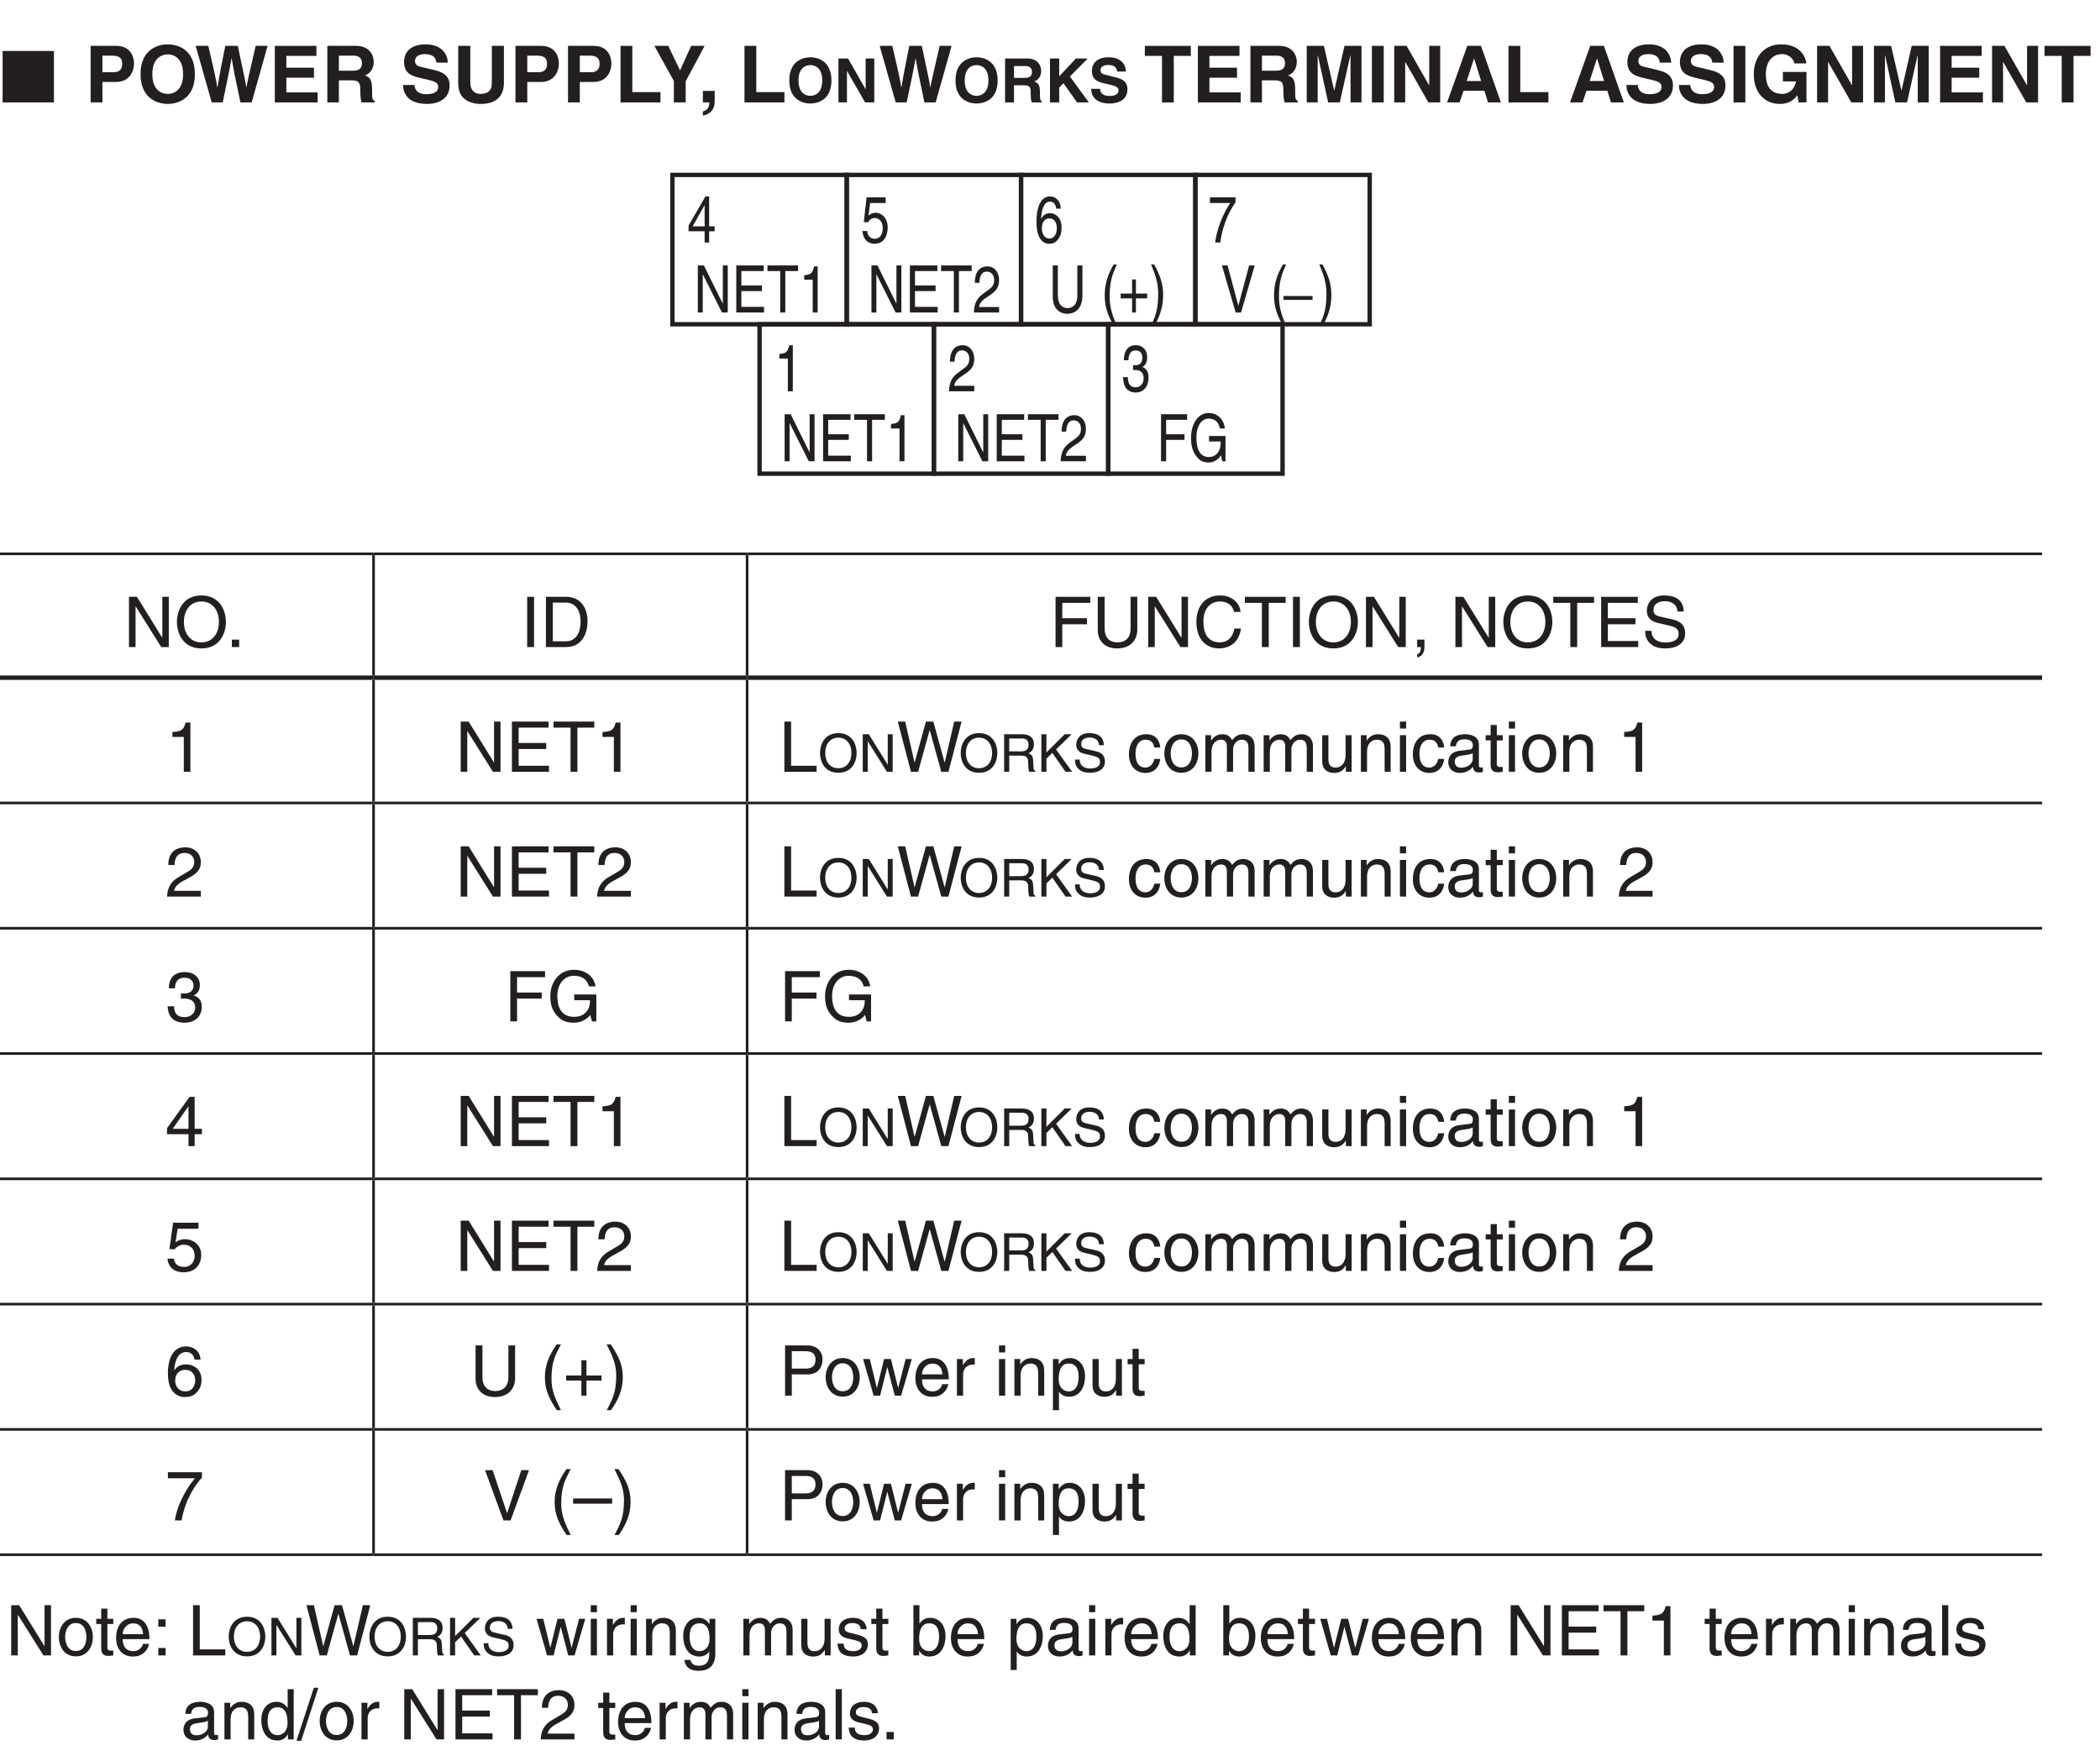 <?xml version="1.0" encoding="UTF-8"?>
<svg xmlns="http://www.w3.org/2000/svg" xmlns:xlink="http://www.w3.org/1999/xlink" width="239.03pt" height="200.49pt" viewBox="0 0 239.03 200.49" version="1.2">
<defs>
<g>
<symbol overflow="visible" id="glyph0-0">
<path style="stroke:none;" d="M 0 0 L 4.234 0 L 4.234 -5.922 L 0 -5.922 Z M 2.125 -3.344 L 0.672 -5.5 L 3.562 -5.5 Z M 2.375 -2.969 L 3.812 -5.125 L 3.812 -0.797 Z M 0.672 -0.422 L 2.125 -2.578 L 3.562 -0.422 Z M 0.422 -5.125 L 1.859 -2.969 L 0.422 -0.797 Z M 0.422 -5.125 "/>
</symbol>
<symbol overflow="visible" id="glyph0-1">
<path style="stroke:none;" d="M 6.141 0 L 6.141 -5.859 L 0.297 -5.859 L 0.297 0 Z M 6.141 0 "/>
</symbol>
<symbol overflow="visible" id="glyph1-0">
<path style="stroke:none;" d="M 0 0 L 2.984 0 L 2.984 -5.234 L 0 -5.234 Z M 1.5 -2.953 L 0.484 -4.859 L 2.5 -4.859 Z M 1.672 -2.609 L 2.688 -4.516 L 2.688 -0.703 Z M 0.484 -0.375 L 1.5 -2.281 L 2.5 -0.375 Z M 0.297 -4.516 L 1.312 -2.609 L 0.297 -0.703 Z M 0.297 -4.516 "/>
</symbol>
<symbol overflow="visible" id="glyph1-1">
<path style="stroke:none;" d="M 3.125 -1.281 L 3.125 -1.844 L 2.5 -1.844 L 2.5 -5.25 L 2.078 -5.25 L 0.156 -1.922 L 0.156 -1.281 L 1.984 -1.281 L 1.984 0 L 2.5 0 L 2.5 -1.281 Z M 1.969 -4.234 L 1.984 -4.234 L 1.984 -1.844 L 0.625 -1.844 Z M 1.969 -4.234 "/>
</symbol>
<symbol overflow="visible" id="glyph1-2">
<path style="stroke:none;" d="M 3.297 -1.031 L 3.281 -1.031 L 1.141 -5.359 L 0.453 -5.359 L 0.453 0 L 1.016 0 L 1.016 -4.328 L 1.031 -4.328 L 3.203 0 L 3.859 0 L 3.859 -5.359 L 3.297 -5.359 Z M 3.297 -1.031 "/>
</symbol>
<symbol overflow="visible" id="glyph1-3">
<path style="stroke:none;" d="M 3.672 -0.641 L 1.094 -0.641 L 1.094 -2.438 L 3.438 -2.438 L 3.438 -3.078 L 1.094 -3.078 L 1.094 -4.719 L 3.641 -4.719 L 3.641 -5.359 L 0.516 -5.359 L 0.516 0 L 3.672 0 Z M 3.672 -0.641 "/>
</symbol>
<symbol overflow="visible" id="glyph1-4">
<path style="stroke:none;" d="M 0.078 -4.719 L 1.531 -4.719 L 1.531 0 L 2.109 0 L 2.109 -4.719 L 3.562 -4.719 L 3.562 -5.359 L 0.078 -5.359 Z M 0.078 -4.719 "/>
</symbol>
<symbol overflow="visible" id="glyph1-5">
<path style="stroke:none;" d="M 2.141 -5.25 L 1.734 -5.25 C 1.562 -4.391 1.281 -4.312 0.609 -4.25 L 0.609 -3.734 L 1.578 -3.734 L 1.578 0 L 2.141 0 Z M 2.141 -5.25 "/>
</symbol>
<symbol overflow="visible" id="glyph1-6">
<path style="stroke:none;" d="M 1.062 -4.5 L 2.828 -4.5 L 2.828 -5.141 L 0.656 -5.141 L 0.344 -2.328 L 0.797 -2.297 C 1 -2.609 1.266 -2.797 1.578 -2.797 C 2.094 -2.797 2.5 -2.375 2.5 -1.625 C 2.5 -0.969 2.172 -0.422 1.625 -0.422 C 1.156 -0.422 0.781 -0.688 0.734 -1.312 L 0.188 -1.312 C 0.297 -0.141 1 0.141 1.547 0.141 C 2.859 0.141 3.062 -1.125 3.062 -1.703 C 3.062 -2.781 2.375 -3.391 1.688 -3.391 C 1.312 -3.391 1.062 -3.219 0.875 -3.062 Z M 1.062 -4.5 "/>
</symbol>
<symbol overflow="visible" id="glyph1-7">
<path style="stroke:none;" d="M 0.781 -3.375 C 0.812 -3.734 0.844 -4.656 1.641 -4.656 C 2.25 -4.656 2.469 -4.125 2.469 -3.719 C 2.469 -3.031 2.141 -2.812 1.688 -2.484 L 1.141 -2.078 C 0.578 -1.672 0.188 -1.094 0.156 0 L 3.031 0 L 3.031 -0.625 L 0.75 -0.625 C 0.766 -0.828 0.891 -1.234 1.469 -1.625 L 1.906 -1.922 C 2.531 -2.344 3.031 -2.734 3.031 -3.688 C 3.031 -4.656 2.438 -5.25 1.719 -5.25 C 1.266 -5.25 0.266 -5.078 0.266 -3.375 Z M 0.781 -3.375 "/>
</symbol>
<symbol overflow="visible" id="glyph1-8">
<path style="stroke:none;" d="M 3 -3.859 C 2.953 -4.922 2.266 -5.25 1.781 -5.25 C 0.531 -5.25 0.234 -3.594 0.234 -2.438 C 0.234 -1.75 0.297 -1.109 0.547 -0.625 C 0.844 -0.031 1.312 0.141 1.625 0.141 C 2.219 0.141 2.469 -0.062 2.688 -0.359 C 2.984 -0.75 3.094 -1.141 3.094 -1.688 C 3.094 -2.938 2.297 -3.344 1.781 -3.344 C 1.203 -3.344 0.906 -2.984 0.781 -2.703 L 0.766 -2.719 C 0.766 -3.266 0.938 -4.656 1.766 -4.656 C 2.219 -4.656 2.422 -4.312 2.484 -3.859 Z M 0.844 -1.609 C 0.844 -2.234 1.125 -2.75 1.703 -2.75 C 2.359 -2.75 2.547 -2.109 2.547 -1.656 C 2.547 -0.938 2.219 -0.453 1.719 -0.453 C 1.109 -0.453 0.844 -1.047 0.844 -1.609 Z M 0.844 -1.609 "/>
</symbol>
<symbol overflow="visible" id="glyph1-9">
<path style="stroke:none;" d="M 3.266 -5.359 L 3.266 -1.969 C 3.266 -0.812 2.672 -0.5 2.141 -0.5 C 1.625 -0.5 1.047 -0.828 1.047 -1.984 L 1.047 -5.359 L 0.469 -5.359 L 0.469 -1.781 C 0.469 -0.781 0.969 0.141 2.125 0.141 C 3.297 0.141 3.844 -0.781 3.844 -1.875 L 3.844 -5.359 Z M 3.266 -5.359 "/>
</symbol>
<symbol overflow="visible" id="glyph1-10">
<path style="stroke:none;" d=""/>
</symbol>
<symbol overflow="visible" id="glyph1-11">
<path style="stroke:none;" d="M 1.422 -5.469 C 0.766 -4.328 0.406 -3.266 0.406 -1.953 C 0.406 -0.547 0.812 0.375 1.438 1.547 L 1.781 1.547 C 1.312 0.375 0.969 -0.531 0.969 -1.766 C 0.969 -3.562 1.266 -4.281 1.781 -5.469 Z M 1.422 -5.469 "/>
</symbol>
<symbol overflow="visible" id="glyph1-12">
<path style="stroke:none;" d="M 1.531 -2.156 L 0.234 -2.156 L 0.234 -1.609 L 1.531 -1.609 L 1.531 0 L 1.969 0 L 1.969 -1.609 L 3.25 -1.609 L 3.25 -2.156 L 1.969 -2.156 L 1.969 -3.766 L 1.531 -3.766 Z M 1.531 -2.156 "/>
</symbol>
<symbol overflow="visible" id="glyph1-13">
<path style="stroke:none;" d="M 0.578 1.547 C 1.219 0.391 1.578 -0.672 1.578 -1.984 C 1.578 -3.375 1.172 -4.312 0.562 -5.469 L 0.203 -5.469 C 0.688 -4.297 1.016 -3.391 1.016 -2.156 C 1.016 -0.359 0.719 0.344 0.203 1.547 Z M 0.578 1.547 "/>
</symbol>
<symbol overflow="visible" id="glyph1-14">
<path style="stroke:none;" d="M 1.344 -2.422 C 1.422 -2.422 1.5 -2.422 1.578 -2.422 C 1.938 -2.422 2.547 -2.344 2.547 -1.469 C 2.547 -0.859 2.172 -0.453 1.641 -0.453 C 0.859 -0.453 0.766 -1.109 0.75 -1.609 L 0.203 -1.609 C 0.234 -1 0.359 -0.391 0.828 -0.094 C 1.031 0.047 1.297 0.141 1.609 0.141 C 2.672 0.141 3.109 -0.688 3.109 -1.547 C 3.109 -2.25 2.828 -2.609 2.422 -2.766 L 2.422 -2.781 C 2.641 -2.875 2.953 -3.203 2.953 -3.875 C 2.953 -4.672 2.469 -5.25 1.656 -5.25 C 0.562 -5.25 0.297 -4.297 0.297 -3.531 L 0.812 -3.531 C 0.844 -3.906 0.891 -4.656 1.641 -4.656 C 2.266 -4.656 2.406 -4.141 2.406 -3.828 C 2.406 -3.172 2.016 -2.969 1.609 -2.969 C 1.516 -2.969 1.422 -2.984 1.344 -2.984 Z M 1.344 -2.422 "/>
</symbol>
<symbol overflow="visible" id="glyph1-15">
<path style="stroke:none;" d="M 1.094 -2.438 L 3.188 -2.438 L 3.188 -3.078 L 1.094 -3.078 L 1.094 -4.719 L 3.484 -4.719 L 3.484 -5.359 L 0.516 -5.359 L 0.516 0 L 1.094 0 Z M 1.094 -2.438 "/>
</symbol>
<symbol overflow="visible" id="glyph1-16">
<path style="stroke:none;" d="M 2.328 -2.25 L 3.656 -2.25 C 3.656 -1.672 3.562 -1.188 3.188 -0.828 C 2.875 -0.516 2.531 -0.484 2.312 -0.484 C 1.172 -0.484 0.891 -1.594 0.891 -2.688 C 0.891 -4.094 1.516 -4.859 2.281 -4.859 C 2.75 -4.859 3.391 -4.672 3.562 -3.734 L 4.125 -3.734 C 4 -4.938 3.109 -5.5 2.312 -5.5 C 0.922 -5.5 0.281 -4.031 0.281 -2.719 C 0.281 -2.156 0.297 -1.234 0.969 -0.469 C 1.188 -0.188 1.547 0.141 2.281 0.141 C 2.859 0.141 3.391 -0.188 3.688 -0.688 L 3.828 0 L 4.203 0 L 4.203 -2.875 L 2.328 -2.875 Z M 2.328 -2.25 "/>
</symbol>
<symbol overflow="visible" id="glyph1-17">
<path style="stroke:none;" d="M 0.219 -4.5 L 2.531 -4.5 C 1.719 -3.328 0.969 -1.438 0.812 0 L 1.391 0 C 1.703 -2.344 2.703 -4.016 3.125 -4.562 L 3.125 -5.141 L 0.219 -5.141 Z M 0.219 -4.5 "/>
</symbol>
<symbol overflow="visible" id="glyph1-18">
<path style="stroke:none;" d="M 2 -0.797 L 1.984 -0.797 L 0.766 -5.359 L 0.125 -5.359 L 1.688 0 L 2.297 0 L 3.859 -5.359 L 3.219 -5.359 Z M 2 -0.797 "/>
</symbol>
<symbol overflow="visible" id="glyph2-0">
<path style="stroke:none;" d="M 0 0 L 2.984 0 L 2.984 -4.172 L 0 -4.172 Z M 1.5 -2.359 L 0.484 -3.875 L 2.5 -3.875 Z M 1.672 -2.094 L 2.688 -3.609 L 2.688 -0.562 Z M 0.484 -0.297 L 1.5 -1.828 L 2.5 -0.297 Z M 0.297 -3.609 L 1.312 -2.094 L 0.297 -0.562 Z M 0.297 -3.609 "/>
</symbol>
<symbol overflow="visible" id="glyph2-1">
<path style="stroke:none;" d="M 3.312 -1.875 L 0 -1.875 L 0 -1.438 L 3.312 -1.438 Z M 3.312 -1.875 "/>
</symbol>
<symbol overflow="visible" id="glyph2-2">
<path style="stroke:none;" d="M 3.812 -2.141 C 3.812 -1.141 3.25 -0.406 2.328 -0.406 C 1.391 -0.406 0.828 -1.141 0.828 -2.141 C 0.828 -3.156 1.391 -3.891 2.328 -3.891 C 3.25 -3.891 3.812 -3.156 3.812 -2.141 Z M 4.406 -2.141 C 4.406 -3.062 3.922 -4.406 2.328 -4.406 C 0.719 -4.406 0.234 -3.062 0.234 -2.141 C 0.234 -1.219 0.719 0.109 2.328 0.109 C 3.922 0.109 4.406 -1.219 4.406 -2.141 Z M 4.406 -2.141 "/>
</symbol>
<symbol overflow="visible" id="glyph2-3">
<path style="stroke:none;" d="M 3.297 -0.828 L 3.281 -0.828 L 1.141 -4.281 L 0.453 -4.281 L 0.453 0 L 1.016 0 L 1.016 -3.469 L 1.031 -3.469 L 3.203 0 L 3.859 0 L 3.859 -4.281 L 3.297 -4.281 Z M 3.297 -0.828 "/>
</symbol>
<symbol overflow="visible" id="glyph2-4">
<path style="stroke:none;" d="M 1.109 -1.844 L 2.5 -1.844 C 3.203 -1.844 3.266 -1.422 3.266 -1.078 C 3.266 -0.906 3.281 -0.266 3.375 0 L 4.078 0 L 4.078 -0.094 C 3.906 -0.203 3.875 -0.281 3.875 -0.531 L 3.828 -1.297 C 3.812 -1.891 3.562 -2 3.312 -2.109 C 3.594 -2.266 3.922 -2.5 3.922 -3.141 C 3.922 -4.047 3.219 -4.281 2.5 -4.281 L 0.531 -4.281 L 0.531 0 L 1.109 0 Z M 1.109 -3.797 L 2.547 -3.797 C 2.828 -3.797 3.312 -3.734 3.312 -3.078 C 3.312 -2.438 2.875 -2.328 2.453 -2.328 L 1.109 -2.328 Z M 1.109 -3.797 "/>
</symbol>
<symbol overflow="visible" id="glyph2-5">
<path style="stroke:none;" d="M 1.031 -1.5 L 1.703 -2.156 L 3.203 0 L 3.953 0 L 2.125 -2.547 L 3.906 -4.281 L 3.109 -4.281 L 1.031 -2.203 L 1.031 -4.281 L 0.453 -4.281 L 0.453 0 L 1.031 0 Z M 1.031 -1.5 "/>
</symbol>
<symbol overflow="visible" id="glyph2-6">
<path style="stroke:none;" d="M 3.578 -3.031 C 3.562 -3.5 3.406 -4.406 1.906 -4.406 C 0.875 -4.406 0.438 -3.75 0.438 -3.078 C 0.438 -2.328 1.062 -2.125 1.344 -2.062 L 2.219 -1.859 C 2.938 -1.688 3.141 -1.547 3.141 -1.109 C 3.141 -0.484 2.438 -0.375 2.016 -0.375 C 1.469 -0.375 0.828 -0.609 0.828 -1.391 L 0.297 -1.391 C 0.297 -0.984 0.359 -0.625 0.734 -0.297 C 0.922 -0.125 1.234 0.109 2.016 0.109 C 2.75 0.109 3.703 -0.172 3.703 -1.188 C 3.703 -1.859 3.281 -2.203 2.734 -2.328 L 1.5 -2.609 C 1.25 -2.672 1 -2.781 1 -3.156 C 1 -3.797 1.609 -3.906 1.969 -3.906 C 2.453 -3.906 3.016 -3.688 3.031 -3.031 Z M 3.578 -3.031 "/>
</symbol>
<symbol overflow="visible" id="glyph3-0">
<path style="stroke:none;" d="M 0 0 L 3.984 0 L 3.984 -5.578 L 0 -5.578 Z M 1.984 -3.141 L 0.641 -5.172 L 3.344 -5.172 Z M 2.234 -2.781 L 3.578 -4.828 L 3.578 -0.75 Z M 0.641 -0.391 L 1.984 -2.438 L 3.344 -0.391 Z M 0.391 -4.828 L 1.75 -2.781 L 0.391 -0.75 Z M 0.391 -4.828 "/>
</symbol>
<symbol overflow="visible" id="glyph3-1">
<path style="stroke:none;" d="M 4.406 -1.094 L 4.375 -1.094 L 1.516 -5.719 L 0.609 -5.719 L 0.609 0 L 1.359 0 L 1.359 -4.625 L 1.375 -4.625 L 4.281 0 L 5.141 0 L 5.141 -5.719 L 4.406 -5.719 Z M 4.406 -1.094 "/>
</symbol>
<symbol overflow="visible" id="glyph3-2">
<path style="stroke:none;" d="M 5.094 -2.859 C 5.094 -1.516 4.344 -0.531 3.094 -0.531 C 1.859 -0.531 1.109 -1.516 1.109 -2.859 C 1.109 -4.203 1.859 -5.188 3.094 -5.188 C 4.344 -5.188 5.094 -4.203 5.094 -2.859 Z M 5.891 -2.859 C 5.891 -4.094 5.234 -5.875 3.094 -5.875 C 0.969 -5.875 0.312 -4.094 0.312 -2.859 C 0.312 -1.625 0.969 0.156 3.094 0.156 C 5.234 0.156 5.891 -1.625 5.891 -2.859 Z M 5.891 -2.859 "/>
</symbol>
<symbol overflow="visible" id="glyph3-3">
<path style="stroke:none;" d="M 1.516 -0.844 L 0.688 -0.844 L 0.688 0 L 1.516 0 Z M 1.516 -0.844 "/>
</symbol>
<symbol overflow="visible" id="glyph3-4">
<path style="stroke:none;" d="M 1.5 -5.719 L 0.719 -5.719 L 0.719 0 L 1.5 0 Z M 1.5 -5.719 "/>
</symbol>
<symbol overflow="visible" id="glyph3-5">
<path style="stroke:none;" d="M 0.641 0 L 2.938 0 C 4.812 0 5.375 -1.656 5.375 -2.938 C 5.375 -4.594 4.453 -5.719 2.969 -5.719 L 0.641 -5.719 Z M 1.422 -5.062 L 2.859 -5.062 C 3.906 -5.062 4.578 -4.328 4.578 -2.891 C 4.578 -1.453 3.922 -0.656 2.922 -0.656 L 1.422 -0.656 Z M 1.422 -5.062 "/>
</symbol>
<symbol overflow="visible" id="glyph3-6">
<path style="stroke:none;" d="M 1.453 -2.594 L 4.266 -2.594 L 4.266 -3.281 L 1.453 -3.281 L 1.453 -5.031 L 4.641 -5.031 L 4.641 -5.719 L 0.688 -5.719 L 0.688 0 L 1.453 0 Z M 1.453 -2.594 "/>
</symbol>
<symbol overflow="visible" id="glyph3-7">
<path style="stroke:none;" d="M 4.359 -5.719 L 4.359 -2.109 C 4.359 -0.859 3.562 -0.531 2.859 -0.531 C 2.156 -0.531 1.406 -0.875 1.406 -2.125 L 1.406 -5.719 L 0.625 -5.719 L 0.625 -1.906 C 0.625 -0.844 1.297 0.156 2.828 0.156 C 4.406 0.156 5.125 -0.844 5.125 -2.016 L 5.125 -5.719 Z M 4.359 -5.719 "/>
</symbol>
<symbol overflow="visible" id="glyph3-8">
<path style="stroke:none;" d="M 5.375 -4 C 5.266 -4.953 4.5 -5.875 3.016 -5.875 C 1.359 -5.875 0.344 -4.656 0.344 -2.891 C 0.344 -0.688 1.625 0.156 2.922 0.156 C 3.359 0.156 5.109 0.062 5.422 -2.109 L 4.672 -2.109 C 4.422 -0.766 3.547 -0.531 3.047 -0.531 C 1.625 -0.531 1.141 -1.562 1.141 -2.922 C 1.141 -4.422 1.984 -5.188 3.016 -5.188 C 3.562 -5.188 4.406 -5 4.625 -4 Z M 5.375 -4 "/>
</symbol>
<symbol overflow="visible" id="glyph3-9">
<path style="stroke:none;" d="M 0.109 -5.031 L 2.047 -5.031 L 2.047 0 L 2.828 0 L 2.828 -5.031 L 4.75 -5.031 L 4.75 -5.719 L 0.109 -5.719 Z M 0.109 -5.031 "/>
</symbol>
<symbol overflow="visible" id="glyph3-10">
<path style="stroke:none;" d="M 0.688 0 L 1.109 0 C 1.109 0.375 1.031 0.766 0.688 0.812 L 0.688 1.172 C 0.859 1.141 1.516 1.016 1.516 -0.062 L 1.516 -0.844 L 0.688 -0.844 Z M 0.688 0 "/>
</symbol>
<symbol overflow="visible" id="glyph3-11">
<path style="stroke:none;" d=""/>
</symbol>
<symbol overflow="visible" id="glyph3-12">
<path style="stroke:none;" d="M 4.906 -0.688 L 1.453 -0.688 L 1.453 -2.594 L 4.594 -2.594 L 4.594 -3.281 L 1.453 -3.281 L 1.453 -5.031 L 4.859 -5.031 L 4.859 -5.719 L 0.688 -5.719 L 0.688 0 L 4.906 0 Z M 4.906 -0.688 "/>
</symbol>
<symbol overflow="visible" id="glyph3-13">
<path style="stroke:none;" d="M 4.781 -4.047 C 4.75 -4.672 4.547 -5.875 2.547 -5.875 C 1.156 -5.875 0.578 -5 0.578 -4.109 C 0.578 -3.109 1.422 -2.844 1.797 -2.75 L 2.969 -2.484 C 3.906 -2.266 4.188 -2.078 4.188 -1.469 C 4.188 -0.656 3.25 -0.516 2.688 -0.516 C 1.953 -0.516 1.109 -0.812 1.109 -1.844 L 0.391 -1.844 C 0.391 -1.312 0.484 -0.844 0.969 -0.391 C 1.234 -0.172 1.641 0.156 2.703 0.156 C 3.688 0.156 4.938 -0.219 4.938 -1.578 C 4.938 -2.484 4.375 -2.938 3.641 -3.109 L 2.016 -3.484 C 1.672 -3.562 1.328 -3.719 1.328 -4.203 C 1.328 -5.078 2.156 -5.219 2.641 -5.219 C 3.281 -5.219 4.016 -4.938 4.062 -4.047 Z M 4.781 -4.047 "/>
</symbol>
<symbol overflow="visible" id="glyph3-14">
<path style="stroke:none;" d="M 2.859 -5.609 L 2.312 -5.609 C 2.094 -4.688 1.719 -4.594 0.812 -4.531 L 0.812 -3.969 L 2.109 -3.969 L 2.109 0 L 2.859 0 Z M 2.859 -5.609 "/>
</symbol>
<symbol overflow="visible" id="glyph3-15">
<path style="stroke:none;" d="M 1.375 -5.719 L 0.609 -5.719 L 0.609 0 L 4.281 0 L 4.281 -0.688 L 1.375 -0.688 Z M 1.375 -5.719 "/>
</symbol>
<symbol overflow="visible" id="glyph3-16">
<path style="stroke:none;" d="M 3.75 -4.734 L 3.766 -4.734 L 5.078 0 L 5.891 0 L 7.391 -5.719 L 6.547 -5.719 L 5.469 -1.062 L 5.453 -1.062 L 4.172 -5.719 L 3.328 -5.719 L 2.047 -1.062 L 2.031 -1.062 L 0.969 -5.719 L 0.125 -5.719 L 1.625 0 L 2.438 0 Z M 3.75 -4.734 "/>
</symbol>
<symbol overflow="visible" id="glyph3-17">
<path style="stroke:none;" d="M 3.797 -2.766 C 3.75 -3.484 3.328 -4.281 2.234 -4.281 C 0.859 -4.281 0.234 -3.266 0.234 -1.969 C 0.234 -0.766 0.938 0.125 2.109 0.125 C 3.328 0.125 3.734 -0.812 3.797 -1.469 L 3.125 -1.469 C 3 -0.844 2.594 -0.484 2.125 -0.484 C 1.156 -0.484 0.984 -1.375 0.984 -2.094 C 0.984 -2.828 1.266 -3.656 2.141 -3.656 C 2.719 -3.656 3.031 -3.328 3.125 -2.766 Z M 3.797 -2.766 "/>
</symbol>
<symbol overflow="visible" id="glyph3-18">
<path style="stroke:none;" d="M 0.281 -2.094 C 0.281 -1.016 0.891 0.109 2.219 0.109 C 3.547 0.109 4.156 -1.016 4.156 -2.094 C 4.156 -3.156 3.547 -4.281 2.219 -4.281 C 0.891 -4.281 0.281 -3.156 0.281 -2.094 Z M 1 -2.094 C 1 -2.641 1.219 -3.688 2.219 -3.688 C 3.219 -3.688 3.422 -2.641 3.422 -2.094 C 3.422 -1.531 3.219 -0.5 2.219 -0.5 C 1.219 -0.5 1 -1.531 1 -2.094 Z M 1 -2.094 "/>
</symbol>
<symbol overflow="visible" id="glyph3-19">
<path style="stroke:none;" d="M 0.516 0 L 1.219 0 L 1.219 -2.266 C 1.219 -3.406 1.922 -3.656 2.312 -3.656 C 2.844 -3.656 2.969 -3.234 2.969 -2.891 L 2.969 0 L 3.672 0 L 3.672 -2.547 C 3.672 -3.094 4.062 -3.656 4.656 -3.656 C 5.25 -3.656 5.422 -3.266 5.422 -2.688 L 5.422 0 L 6.125 0 L 6.125 -2.891 C 6.125 -4.062 5.281 -4.281 4.844 -4.281 C 4.188 -4.281 3.906 -4 3.562 -3.609 C 3.438 -3.828 3.203 -4.281 2.453 -4.281 C 1.703 -4.281 1.344 -3.797 1.188 -3.578 L 1.172 -3.578 L 1.172 -4.172 L 0.516 -4.172 Z M 0.516 0 "/>
</symbol>
<symbol overflow="visible" id="glyph3-20">
<path style="stroke:none;" d="M 3.891 0 L 3.891 -4.172 L 3.203 -4.172 L 3.203 -1.875 C 3.203 -1.266 2.938 -0.484 2.047 -0.484 C 1.594 -0.484 1.25 -0.719 1.25 -1.406 L 1.25 -4.172 L 0.547 -4.172 L 0.547 -1.172 C 0.547 -0.172 1.281 0.125 1.891 0.125 C 2.562 0.125 2.922 -0.141 3.219 -0.625 L 3.234 -0.609 L 3.234 0 Z M 3.891 0 "/>
</symbol>
<symbol overflow="visible" id="glyph3-21">
<path style="stroke:none;" d="M 3.906 -2.844 C 3.906 -4.031 3.094 -4.281 2.453 -4.281 C 1.734 -4.281 1.344 -3.797 1.188 -3.578 L 1.172 -3.578 L 1.172 -4.172 L 0.516 -4.172 L 0.516 0 L 1.219 0 L 1.219 -2.266 C 1.219 -3.406 1.922 -3.656 2.312 -3.656 C 3 -3.656 3.219 -3.297 3.219 -2.562 L 3.219 0 L 3.906 0 Z M 3.906 -2.844 "/>
</symbol>
<symbol overflow="visible" id="glyph3-22">
<path style="stroke:none;" d="M 1.234 -4.172 L 0.531 -4.172 L 0.531 0 L 1.234 0 Z M 1.234 -4.922 L 1.234 -5.719 L 0.531 -5.719 L 0.531 -4.922 Z M 1.234 -4.922 "/>
</symbol>
<symbol overflow="visible" id="glyph3-23">
<path style="stroke:none;" d="M 1.141 -2.906 C 1.188 -3.219 1.297 -3.703 2.094 -3.703 C 2.75 -3.703 3.078 -3.469 3.078 -3.031 C 3.078 -2.609 2.875 -2.547 2.703 -2.531 L 1.547 -2.391 C 0.391 -2.25 0.281 -1.438 0.281 -1.078 C 0.281 -0.359 0.828 0.125 1.594 0.125 C 2.406 0.125 2.828 -0.266 3.094 -0.562 C 3.125 -0.234 3.219 0.078 3.844 0.078 C 4 0.078 4.109 0.031 4.219 0 L 4.219 -0.516 C 4.141 -0.5 4.062 -0.484 4 -0.484 C 3.844 -0.484 3.766 -0.547 3.766 -0.719 L 3.766 -3.125 C 3.766 -4.188 2.547 -4.281 2.219 -4.281 C 1.188 -4.281 0.531 -3.891 0.5 -2.906 Z M 3.062 -1.438 C 3.062 -0.891 2.422 -0.469 1.766 -0.469 C 1.25 -0.469 1.016 -0.734 1.016 -1.188 C 1.016 -1.719 1.562 -1.812 1.906 -1.859 C 2.766 -1.969 2.953 -2.047 3.062 -2.125 Z M 3.062 -1.438 "/>
</symbol>
<symbol overflow="visible" id="glyph3-24">
<path style="stroke:none;" d="M 2.047 -3.578 L 2.047 -4.172 L 1.375 -4.172 L 1.375 -5.328 L 0.672 -5.328 L 0.672 -4.172 L 0.109 -4.172 L 0.109 -3.578 L 0.672 -3.578 L 0.672 -0.844 C 0.672 -0.328 0.828 0.062 1.516 0.062 C 1.594 0.062 1.797 0.031 2.047 0 L 2.047 -0.547 L 1.797 -0.547 C 1.656 -0.547 1.375 -0.547 1.375 -0.875 L 1.375 -3.578 Z M 2.047 -3.578 "/>
</symbol>
<symbol overflow="visible" id="glyph3-25">
<path style="stroke:none;" d="M 1.047 -3.594 C 1.078 -3.984 1.125 -4.969 2.188 -4.969 C 3 -4.969 3.297 -4.406 3.297 -3.953 C 3.297 -3.234 2.859 -3 2.266 -2.656 L 1.516 -2.219 C 0.766 -1.781 0.25 -1.156 0.203 0 L 4.047 0 L 4.047 -0.656 L 1 -0.656 C 1.031 -0.875 1.188 -1.312 1.953 -1.734 L 2.547 -2.062 C 3.375 -2.5 4.047 -2.922 4.047 -3.922 C 4.047 -4.969 3.266 -5.609 2.281 -5.609 C 1.688 -5.609 0.344 -5.422 0.344 -3.594 Z M 1.047 -3.594 "/>
</symbol>
<symbol overflow="visible" id="glyph3-26">
<path style="stroke:none;" d="M 1.781 -2.578 C 1.891 -2.578 2 -2.594 2.109 -2.594 C 2.578 -2.594 3.406 -2.5 3.406 -1.562 C 3.406 -0.922 2.906 -0.484 2.188 -0.484 C 1.141 -0.484 1.016 -1.188 1 -1.719 L 0.266 -1.719 C 0.312 -1.062 0.484 -0.422 1.109 -0.094 C 1.375 0.047 1.734 0.156 2.141 0.156 C 3.562 0.156 4.156 -0.734 4.156 -1.656 C 4.156 -2.406 3.766 -2.781 3.234 -2.953 L 3.234 -2.969 C 3.531 -3.062 3.938 -3.406 3.938 -4.125 C 3.938 -4.984 3.297 -5.609 2.219 -5.609 C 0.734 -5.609 0.406 -4.594 0.406 -3.766 L 1.094 -3.766 C 1.125 -4.156 1.188 -4.969 2.188 -4.969 C 3.016 -4.969 3.219 -4.422 3.219 -4.094 C 3.219 -3.391 2.688 -3.172 2.156 -3.172 C 2.031 -3.172 1.906 -3.172 1.781 -3.188 Z M 1.781 -2.578 "/>
</symbol>
<symbol overflow="visible" id="glyph3-27">
<path style="stroke:none;" d="M 3.094 -2.406 L 4.891 -2.406 C 4.891 -1.781 4.75 -1.281 4.25 -0.875 C 3.828 -0.547 3.375 -0.516 3.078 -0.516 C 1.562 -0.516 1.172 -1.703 1.172 -2.875 C 1.172 -4.359 2.031 -5.188 3.047 -5.188 C 3.688 -5.188 4.516 -4.984 4.766 -3.984 L 5.516 -3.984 C 5.344 -5.266 4.156 -5.875 3.094 -5.875 C 1.234 -5.875 0.375 -4.297 0.375 -2.906 C 0.375 -2.297 0.406 -1.328 1.281 -0.5 C 1.578 -0.203 2.062 0.156 3.031 0.156 C 3.812 0.156 4.531 -0.203 4.922 -0.734 L 5.109 0 L 5.609 0 L 5.609 -3.062 L 3.094 -3.062 Z M 3.094 -2.406 "/>
</symbol>
<symbol overflow="visible" id="glyph3-28">
<path style="stroke:none;" d="M 4.172 -1.359 L 4.172 -1.969 L 3.344 -1.969 L 3.344 -5.609 L 2.766 -5.609 L 0.203 -2.047 L 0.203 -1.359 L 2.641 -1.359 L 2.641 0 L 3.344 0 L 3.344 -1.359 Z M 2.625 -4.516 L 2.641 -4.516 L 2.641 -1.969 L 0.844 -1.969 Z M 2.625 -4.516 "/>
</symbol>
<symbol overflow="visible" id="glyph3-29">
<path style="stroke:none;" d="M 1.406 -4.797 L 3.781 -4.797 L 3.781 -5.484 L 0.891 -5.484 L 0.469 -2.484 L 1.062 -2.453 C 1.328 -2.781 1.703 -2.984 2.109 -2.984 C 2.797 -2.984 3.344 -2.547 3.344 -1.734 C 3.344 -1.031 2.891 -0.453 2.172 -0.453 C 1.531 -0.453 1.047 -0.734 0.984 -1.391 L 0.25 -1.391 C 0.391 -0.141 1.328 0.156 2.062 0.156 C 3.812 0.156 4.094 -1.188 4.094 -1.812 C 4.094 -2.969 3.156 -3.609 2.25 -3.609 C 1.75 -3.609 1.406 -3.438 1.172 -3.266 Z M 1.406 -4.797 "/>
</symbol>
<symbol overflow="visible" id="glyph3-30">
<path style="stroke:none;" d="M 4.016 -4.109 C 3.938 -5.25 3.016 -5.609 2.375 -5.609 C 0.703 -5.609 0.297 -3.828 0.297 -2.609 C 0.297 -1.875 0.391 -1.188 0.734 -0.656 C 1.125 -0.047 1.75 0.156 2.172 0.156 C 2.969 0.156 3.297 -0.062 3.594 -0.391 C 3.969 -0.812 4.125 -1.219 4.125 -1.797 C 4.125 -3.125 3.062 -3.562 2.375 -3.562 C 1.609 -3.562 1.219 -3.188 1.047 -2.891 L 1.031 -2.906 C 1.031 -3.484 1.266 -4.969 2.359 -4.969 C 2.969 -4.969 3.234 -4.609 3.328 -4.109 Z M 1.125 -1.719 C 1.125 -2.375 1.5 -2.938 2.266 -2.938 C 3.141 -2.938 3.406 -2.25 3.406 -1.766 C 3.406 -1 2.969 -0.484 2.297 -0.484 C 1.484 -0.484 1.125 -1.125 1.125 -1.719 Z M 1.125 -1.719 "/>
</symbol>
<symbol overflow="visible" id="glyph3-31">
<path style="stroke:none;" d="M 1.891 -5.844 C 1.031 -4.609 0.547 -3.484 0.547 -2.078 C 0.547 -0.594 1.078 0.406 1.906 1.656 L 2.375 1.656 C 1.75 0.391 1.297 -0.578 1.297 -1.891 C 1.297 -3.797 1.703 -4.562 2.375 -5.844 Z M 1.891 -5.844 "/>
</symbol>
<symbol overflow="visible" id="glyph3-32">
<path style="stroke:none;" d="M 2.047 -2.297 L 0.312 -2.297 L 0.312 -1.719 L 2.047 -1.719 L 2.047 0 L 2.625 0 L 2.625 -1.719 L 4.344 -1.719 L 4.344 -2.297 L 2.625 -2.297 L 2.625 -4.031 L 2.047 -4.031 Z M 2.047 -2.297 "/>
</symbol>
<symbol overflow="visible" id="glyph3-33">
<path style="stroke:none;" d="M 0.766 1.656 C 1.625 0.422 2.109 -0.703 2.109 -2.109 C 2.109 -3.609 1.562 -4.594 0.734 -5.844 L 0.266 -5.844 C 0.906 -4.594 1.359 -3.625 1.359 -2.297 C 1.359 -0.391 0.953 0.375 0.281 1.656 Z M 0.766 1.656 "/>
</symbol>
<symbol overflow="visible" id="glyph3-34">
<path style="stroke:none;" d="M 1.453 -5.062 L 3.031 -5.062 C 3.672 -5.062 4.156 -4.828 4.156 -4.109 C 4.156 -3.328 3.688 -3.078 3 -3.078 L 1.453 -3.078 Z M 1.453 -2.422 L 3.266 -2.422 C 4.5 -2.422 4.953 -3.312 4.953 -4.109 C 4.953 -5.031 4.312 -5.719 3.266 -5.719 L 0.688 -5.719 L 0.688 0 L 1.453 0 Z M 1.453 -2.422 "/>
</symbol>
<symbol overflow="visible" id="glyph3-35">
<path style="stroke:none;" d="M 2.859 -3.234 L 2.875 -3.234 L 3.719 0 L 4.438 0 L 5.656 -4.172 L 4.953 -4.172 L 4.109 -0.891 L 4.094 -0.891 L 3.281 -4.172 L 2.5 -4.172 L 1.688 -0.891 L 1.672 -0.891 L 0.875 -4.172 L 0.109 -4.172 L 1.312 0 L 2.047 0 Z M 2.859 -3.234 "/>
</symbol>
<symbol overflow="visible" id="glyph3-36">
<path style="stroke:none;" d="M 3.359 -1.312 C 3.328 -1 2.938 -0.484 2.281 -0.484 C 1.469 -0.484 1.062 -0.984 1.062 -1.859 L 4.109 -1.859 C 4.109 -3.328 3.516 -4.281 2.312 -4.281 C 0.938 -4.281 0.312 -3.266 0.312 -1.969 C 0.312 -0.766 1.016 0.125 2.188 0.125 C 2.859 0.125 3.125 -0.047 3.312 -0.172 C 3.844 -0.516 4.031 -1.109 4.062 -1.312 Z M 1.062 -2.422 C 1.062 -3.062 1.578 -3.656 2.219 -3.656 C 3.078 -3.656 3.344 -3.062 3.391 -2.422 Z M 1.062 -2.422 "/>
</symbol>
<symbol overflow="visible" id="glyph3-37">
<path style="stroke:none;" d="M 1.312 -2.422 C 1.312 -3.031 1.734 -3.531 2.375 -3.531 L 2.641 -3.531 L 2.641 -4.266 C 2.594 -4.281 2.547 -4.281 2.469 -4.281 C 1.938 -4.281 1.562 -3.953 1.297 -3.469 L 1.281 -3.469 L 1.281 -4.172 L 0.609 -4.172 L 0.609 0 L 1.312 0 Z M 1.312 -2.422 "/>
</symbol>
<symbol overflow="visible" id="glyph3-38">
<path style="stroke:none;" d="M 1.125 -1.891 C 1.125 -2.562 1.25 -3.656 2.25 -3.656 C 3.344 -3.656 3.391 -2.625 3.391 -2.094 C 3.391 -1.172 3.031 -0.484 2.266 -0.484 C 1.828 -0.484 1.125 -0.781 1.125 -1.891 Z M 0.469 1.656 L 1.156 1.656 L 1.156 -0.438 L 1.172 -0.438 C 1.359 -0.141 1.734 0.125 2.281 0.125 C 3.703 0.125 4.125 -1.219 4.125 -2.203 C 4.125 -3.375 3.484 -4.281 2.375 -4.281 C 1.625 -4.281 1.312 -3.812 1.141 -3.578 L 1.125 -3.578 L 1.125 -4.172 L 0.469 -4.172 Z M 0.469 1.656 "/>
</symbol>
<symbol overflow="visible" id="glyph3-39">
<path style="stroke:none;" d="M 0.297 -4.797 L 3.375 -4.797 C 2.297 -3.547 1.281 -1.531 1.094 0 L 1.859 0 C 2.266 -2.5 3.609 -4.281 4.172 -4.875 L 4.172 -5.484 L 0.297 -5.484 Z M 0.297 -4.797 "/>
</symbol>
<symbol overflow="visible" id="glyph3-40">
<path style="stroke:none;" d="M 2.672 -0.844 L 2.656 -0.844 L 1.016 -5.719 L 0.156 -5.719 L 2.25 0 L 3.062 0 L 5.156 -5.719 L 4.281 -5.719 Z M 2.672 -0.844 "/>
</symbol>
<symbol overflow="visible" id="glyph3-41">
<path style="stroke:none;" d="M 4.438 -2.5 L 0 -2.5 L 0 -1.906 L 4.438 -1.906 Z M 4.438 -2.5 "/>
</symbol>
<symbol overflow="visible" id="glyph3-42">
<path style="stroke:none;" d="M 1.516 -0.844 L 0.688 -0.844 L 0.688 0 L 1.516 0 Z M 1.516 -4.109 L 0.688 -4.109 L 0.688 -3.266 L 1.516 -3.266 Z M 1.516 -4.109 "/>
</symbol>
<symbol overflow="visible" id="glyph3-43">
<path style="stroke:none;" d="M 1.047 -2.094 C 1.047 -2.625 1.094 -3.656 2.188 -3.656 C 3.203 -3.656 3.312 -2.562 3.312 -1.891 C 3.312 -0.781 2.609 -0.484 2.172 -0.484 C 1.406 -0.484 1.047 -1.172 1.047 -2.094 Z M 3.969 -4.172 L 3.312 -4.172 L 3.312 -3.578 L 3.297 -3.578 C 3.125 -3.812 2.812 -4.281 2.062 -4.281 C 0.953 -4.281 0.312 -3.375 0.312 -2.203 C 0.312 -1.219 0.734 0.125 2.156 0.125 C 2.703 0.125 3.078 -0.141 3.266 -0.438 L 3.266 -0.469 L 3.281 -0.469 L 3.281 -0.297 C 3.281 0.203 3.297 1.172 2.094 1.172 C 1.922 1.172 1.281 1.172 1.141 0.516 L 0.453 0.516 C 0.578 1.625 1.547 1.75 2.047 1.75 C 3.969 1.75 3.969 0.25 3.969 -0.344 Z M 3.969 -4.172 "/>
</symbol>
<symbol overflow="visible" id="glyph3-44">
<path style="stroke:none;" d="M 3.562 -2.984 C 3.562 -3.188 3.453 -4.281 1.969 -4.281 C 1.141 -4.281 0.391 -3.875 0.391 -2.953 C 0.391 -2.375 0.766 -2.094 1.359 -1.938 L 2.172 -1.75 C 2.766 -1.594 3 -1.484 3 -1.141 C 3 -0.688 2.547 -0.484 2.047 -0.484 C 1.047 -0.484 0.953 -1.016 0.938 -1.344 L 0.25 -1.344 C 0.281 -0.844 0.391 0.125 2.047 0.125 C 2.984 0.125 3.703 -0.391 3.703 -1.266 C 3.703 -1.828 3.391 -2.141 2.531 -2.359 L 1.828 -2.531 C 1.281 -2.672 1.062 -2.75 1.062 -3.094 C 1.062 -3.609 1.688 -3.688 1.891 -3.688 C 2.781 -3.688 2.875 -3.25 2.891 -2.984 Z M 3.562 -2.984 "/>
</symbol>
<symbol overflow="visible" id="glyph3-45">
<path style="stroke:none;" d="M 1.125 0 L 1.125 -0.516 L 1.141 -0.516 C 1.281 -0.281 1.578 0.125 2.281 0.125 C 3.703 0.125 4.125 -1.219 4.125 -2.203 C 4.125 -3.375 3.484 -4.281 2.375 -4.281 C 1.891 -4.281 1.484 -4.078 1.172 -3.641 L 1.156 -3.641 L 1.156 -5.719 L 0.469 -5.719 L 0.469 0 Z M 3.391 -2.094 C 3.391 -1.172 3.031 -0.484 2.266 -0.484 C 1.828 -0.484 1.125 -0.781 1.125 -1.891 C 1.125 -2.562 1.25 -3.656 2.25 -3.656 C 3.344 -3.656 3.391 -2.625 3.391 -2.094 Z M 3.391 -2.094 "/>
</symbol>
<symbol overflow="visible" id="glyph3-46">
<path style="stroke:none;" d="M 3.969 -5.719 L 3.281 -5.719 L 3.281 -3.641 L 3.266 -3.578 C 3.094 -3.812 2.766 -4.281 2.016 -4.281 C 0.906 -4.281 0.281 -3.375 0.281 -2.203 C 0.281 -1.219 0.688 0.125 2.109 0.125 C 2.516 0.125 3 -0.016 3.297 -0.578 L 3.312 -0.578 L 3.312 0 L 3.969 0 Z M 1 -2.094 C 1 -2.625 1.062 -3.656 2.141 -3.656 C 3.156 -3.656 3.266 -2.562 3.266 -1.891 C 3.266 -0.781 2.578 -0.484 2.125 -0.484 C 1.359 -0.484 1 -1.172 1 -2.094 Z M 1 -2.094 "/>
</symbol>
<symbol overflow="visible" id="glyph3-47">
<path style="stroke:none;" d="M 1.234 -5.719 L 0.531 -5.719 L 0.531 0 L 1.234 0 Z M 1.234 -5.719 "/>
</symbol>
<symbol overflow="visible" id="glyph3-48">
<path style="stroke:none;" d="M 2.344 -5.875 L 1.828 -5.875 L -0.141 0.156 L 0.391 0.156 Z M 2.344 -5.875 "/>
</symbol>
<symbol overflow="visible" id="glyph4-0">
<path style="stroke:none;" d="M 0 0 L 4.484 0 L 4.484 -6.281 L 0 -6.281 Z M 2.25 -3.547 L 0.719 -5.828 L 3.766 -5.828 Z M 2.516 -3.141 L 4.031 -5.422 L 4.031 -0.859 Z M 0.719 -0.453 L 2.25 -2.734 L 3.766 -0.453 Z M 0.453 -5.422 L 1.969 -3.141 L 0.453 -0.859 Z M 0.453 -5.422 "/>
</symbol>
<symbol overflow="visible" id="glyph4-1">
<path style="stroke:none;" d="M 2.031 -2.328 L 3.562 -2.328 C 5.297 -2.328 5.625 -3.797 5.625 -4.375 C 5.625 -5.641 4.875 -6.438 3.625 -6.438 L 0.688 -6.438 L 0.688 0 L 2.031 0 Z M 2.031 -3.438 L 2.031 -5.328 L 3.094 -5.328 C 3.922 -5.328 4.281 -5.062 4.281 -4.438 C 4.281 -4.156 4.281 -3.438 3.281 -3.438 Z M 2.031 -3.438 "/>
</symbol>
<symbol overflow="visible" id="glyph4-2">
<path style="stroke:none;" d="M 0.391 -3.219 C 0.391 -0.203 2.641 0.172 3.484 0.172 C 4.344 0.172 6.578 -0.203 6.578 -3.219 C 6.578 -6.25 4.344 -6.609 3.484 -6.609 C 2.641 -6.609 0.391 -6.25 0.391 -3.219 Z M 1.734 -3.219 C 1.734 -5.016 2.766 -5.469 3.484 -5.469 C 4.219 -5.469 5.234 -5.016 5.234 -3.219 C 5.234 -1.422 4.219 -0.969 3.484 -0.969 C 2.766 -0.969 1.734 -1.422 1.734 -3.219 Z M 1.734 -3.219 "/>
</symbol>
<symbol overflow="visible" id="glyph4-3">
<path style="stroke:none;" d="M 1.969 0 L 3.219 0 C 3.906 -3.312 4.016 -3.781 4.219 -5.016 L 4.234 -5.016 C 4.453 -3.781 4.562 -3.156 5.234 0 L 6.516 0 L 8.328 -6.438 L 6.969 -6.438 C 6.141 -2.891 6.031 -2.344 5.922 -1.734 L 5.906 -1.734 C 5.766 -2.562 5.688 -2.906 4.938 -6.438 L 3.516 -6.438 C 2.828 -3.062 2.734 -2.406 2.625 -1.734 L 2.594 -1.734 C 2.484 -2.469 2.406 -2.922 1.578 -6.438 L 0.141 -6.438 Z M 1.969 0 "/>
</symbol>
<symbol overflow="visible" id="glyph4-4">
<path style="stroke:none;" d="M 5.422 -6.438 L 0.688 -6.438 L 0.688 0 L 5.562 0 L 5.562 -1.141 L 2 -1.141 L 2 -2.812 L 5.141 -2.812 L 5.141 -3.953 L 2 -3.953 L 2 -5.297 L 5.422 -5.297 Z M 5.422 -6.438 "/>
</symbol>
<symbol overflow="visible" id="glyph4-5">
<path style="stroke:none;" d="M 0.688 0 L 2 0 L 2 -2.516 L 3.391 -2.516 C 4.391 -2.516 4.438 -2.172 4.438 -1.297 C 4.438 -0.641 4.5 -0.312 4.578 0 L 6.078 0 L 6.078 -0.172 C 5.781 -0.281 5.781 -0.516 5.781 -1.453 C 5.781 -2.656 5.5 -2.859 4.969 -3.078 C 5.609 -3.297 5.969 -3.906 5.969 -4.625 C 5.969 -5.172 5.656 -6.438 3.938 -6.438 L 0.688 -6.438 Z M 2 -3.609 L 2 -5.328 L 3.672 -5.328 C 4.469 -5.328 4.625 -4.828 4.625 -4.484 C 4.625 -3.844 4.281 -3.609 3.578 -3.609 Z M 2 -3.609 "/>
</symbol>
<symbol overflow="visible" id="glyph4-6">
<path style="stroke:none;" d=""/>
</symbol>
<symbol overflow="visible" id="glyph4-7">
<path style="stroke:none;" d="M 0.344 -1.984 C 0.344 -1.188 0.75 0.172 3.109 0.172 C 3.672 0.172 5.641 0 5.641 -1.938 C 5.641 -3.094 4.828 -3.453 3.953 -3.672 L 2.391 -4.047 C 2.109 -4.109 1.703 -4.219 1.703 -4.734 C 1.703 -5.312 2.312 -5.5 2.828 -5.5 C 4 -5.5 4.109 -4.812 4.141 -4.531 L 5.438 -4.531 C 5.422 -5.312 4.891 -6.609 2.922 -6.609 C 0.828 -6.609 0.453 -5.344 0.453 -4.625 C 0.453 -3.203 1.453 -2.984 2.5 -2.734 L 3.188 -2.578 C 3.859 -2.406 4.344 -2.281 4.344 -1.781 C 4.344 -1.094 3.641 -0.938 3 -0.938 C 1.828 -0.938 1.656 -1.625 1.641 -1.984 Z M 0.344 -1.984 "/>
</symbol>
<symbol overflow="visible" id="glyph4-8">
<path style="stroke:none;" d="M 5.844 -6.438 L 4.469 -6.438 L 4.469 -2.203 C 4.469 -1.422 4.094 -0.969 3.172 -0.969 C 2.531 -0.969 2.016 -1.359 2.016 -2.266 L 2.016 -6.438 L 0.641 -6.438 L 0.641 -2.172 C 0.656 -1.531 0.797 -1 1.141 -0.609 C 1.719 0.031 2.594 0.172 3.188 0.172 C 4.812 0.172 5.844 -0.562 5.844 -2.25 Z M 5.844 -6.438 "/>
</symbol>
<symbol overflow="visible" id="glyph4-9">
<path style="stroke:none;" d="M 2.031 -6.438 L 0.688 -6.438 L 0.688 0 L 5.234 0 L 5.234 -1.172 L 2.031 -1.172 Z M 2.031 -6.438 "/>
</symbol>
<symbol overflow="visible" id="glyph4-10">
<path style="stroke:none;" d="M 3.703 -2.406 L 5.859 -6.438 L 4.328 -6.438 L 3.062 -3.641 L 1.719 -6.438 L 0.141 -6.438 L 2.359 -2.438 L 2.359 0 L 3.703 0 Z M 3.703 -2.406 "/>
</symbol>
<symbol overflow="visible" id="glyph4-11">
<path style="stroke:none;" d="M 1.922 -1.312 L 0.578 -1.312 L 0.578 0 L 1.328 0 C 1.281 0.75 0.922 0.922 0.578 1.031 L 0.578 1.5 C 1.344 1.328 1.922 0.922 1.922 -0.172 Z M 1.922 -1.312 "/>
</symbol>
<symbol overflow="visible" id="glyph4-12">
<path style="stroke:none;" d="M 3.422 -5.297 L 5.359 -5.297 L 5.359 -6.438 L 0.125 -6.438 L 0.125 -5.297 L 2.078 -5.297 L 2.078 0 L 3.422 0 Z M 3.422 -5.297 "/>
</symbol>
<symbol overflow="visible" id="glyph4-13">
<path style="stroke:none;" d="M 6.859 -6.438 L 4.922 -6.438 L 3.766 -1.359 L 3.75 -1.359 L 2.578 -6.438 L 0.625 -6.438 L 0.625 0 L 1.875 0 L 1.875 -5.375 L 1.891 -5.375 L 3.062 0 L 4.391 0 L 5.594 -5.375 L 5.609 -5.375 L 5.609 0 L 6.859 0 Z M 6.859 -6.438 "/>
</symbol>
<symbol overflow="visible" id="glyph4-14">
<path style="stroke:none;" d="M 1.922 -6.438 L 0.578 -6.438 L 0.578 0 L 1.922 0 Z M 1.922 -6.438 "/>
</symbol>
<symbol overflow="visible" id="glyph4-15">
<path style="stroke:none;" d="M 4.609 -1.953 L 4.594 -1.953 L 2.031 -6.438 L 0.625 -6.438 L 0.625 0 L 1.875 0 L 1.875 -4.594 L 1.891 -4.594 L 4.516 0 L 5.859 0 L 5.859 -6.438 L 4.609 -6.438 Z M 4.609 -1.953 "/>
</symbol>
<symbol overflow="visible" id="glyph4-16">
<path style="stroke:none;" d="M 2.047 -1.328 L 4.422 -1.328 L 4.828 0 L 6.297 0 L 4.031 -6.438 L 2.469 -6.438 L 0.172 0 L 1.594 0 Z M 3.234 -4.984 L 3.25 -4.984 L 4.047 -2.438 L 2.406 -2.438 Z M 3.234 -4.984 "/>
</symbol>
<symbol overflow="visible" id="glyph4-17">
<path style="stroke:none;" d="M 3.703 -2.391 L 5.203 -2.391 C 4.922 -1.078 3.938 -0.969 3.641 -0.969 C 2.719 -0.969 1.766 -1.422 1.766 -3.188 C 1.766 -4.828 2.656 -5.5 3.609 -5.5 C 4.562 -5.5 5.016 -4.688 5.016 -4.438 L 6.375 -4.438 C 6.297 -5.328 5.516 -6.609 3.547 -6.609 L 3.531 -6.609 C 1.359 -6.609 0.391 -4.953 0.391 -3.203 C 0.391 -0.938 1.797 0.172 3.359 0.172 C 4.531 0.172 5.016 -0.406 5.359 -0.812 L 5.5 0 L 6.391 0 L 6.391 -3.469 L 3.703 -3.469 Z M 3.703 -2.391 "/>
</symbol>
<symbol overflow="visible" id="glyph5-0">
<path style="stroke:none;" d="M 0 0 L 3.484 0 L 3.484 -4.875 L 0 -4.875 Z M 1.734 -2.75 L 0.562 -4.531 L 2.922 -4.531 Z M 1.953 -2.438 L 3.141 -4.219 L 3.141 -0.656 Z M 0.562 -0.344 L 1.734 -2.125 L 2.922 -0.344 Z M 0.344 -4.219 L 1.531 -2.438 L 0.344 -0.656 Z M 0.344 -4.219 "/>
</symbol>
<symbol overflow="visible" id="glyph5-1">
<path style="stroke:none;" d="M 0.312 -2.5 C 0.312 -0.156 2.047 0.125 2.703 0.125 C 3.375 0.125 5.109 -0.156 5.109 -2.5 C 5.109 -4.844 3.375 -5.141 2.703 -5.141 C 2.047 -5.141 0.312 -4.844 0.312 -2.5 Z M 1.359 -2.5 C 1.359 -3.906 2.141 -4.25 2.703 -4.25 C 3.281 -4.25 4.062 -3.906 4.062 -2.5 C 4.062 -1.094 3.281 -0.75 2.703 -0.75 C 2.141 -0.75 1.359 -1.094 1.359 -2.5 Z M 1.359 -2.5 "/>
</symbol>
<symbol overflow="visible" id="glyph5-2">
<path style="stroke:none;" d="M 3.578 -1.516 L 3.562 -1.516 L 1.578 -5 L 0.484 -5 L 0.484 0 L 1.453 0 L 1.453 -3.562 L 1.469 -3.562 L 3.516 0 L 4.562 0 L 4.562 -5 L 3.578 -5 Z M 3.578 -1.516 "/>
</symbol>
<symbol overflow="visible" id="glyph5-3">
<path style="stroke:none;" d="M 0.531 0 L 1.547 0 L 1.547 -1.953 L 2.641 -1.953 C 3.406 -1.953 3.453 -1.688 3.453 -1.016 C 3.453 -0.5 3.484 -0.234 3.562 0 L 4.719 0 L 4.719 -0.125 C 4.5 -0.219 4.5 -0.391 4.5 -1.125 C 4.5 -2.062 4.266 -2.219 3.859 -2.391 C 4.359 -2.562 4.641 -3.031 4.641 -3.594 C 4.641 -4.016 4.391 -5 3.062 -5 L 0.531 -5 Z M 1.547 -2.797 L 1.547 -4.141 L 2.859 -4.141 C 3.469 -4.141 3.594 -3.75 3.594 -3.484 C 3.594 -2.984 3.328 -2.797 2.781 -2.797 Z M 1.547 -2.797 "/>
</symbol>
<symbol overflow="visible" id="glyph5-4">
<path style="stroke:none;" d="M 1.656 -1.688 L 2.141 -2.188 L 3.688 0 L 5.031 0 L 2.875 -2.953 L 4.906 -5 L 3.562 -5 L 1.656 -2.969 L 1.656 -5 L 0.609 -5 L 0.609 0 L 1.656 0 Z M 1.656 -1.688 "/>
</symbol>
<symbol overflow="visible" id="glyph5-5">
<path style="stroke:none;" d="M 0.266 -1.547 C 0.266 -0.922 0.578 0.125 2.406 0.125 C 2.844 0.125 4.391 0 4.391 -1.5 C 4.391 -2.406 3.75 -2.688 3.078 -2.844 L 1.859 -3.156 C 1.641 -3.203 1.328 -3.281 1.328 -3.672 C 1.328 -4.125 1.797 -4.266 2.188 -4.266 C 3.109 -4.266 3.188 -3.75 3.219 -3.516 L 4.219 -3.516 C 4.219 -4.125 3.812 -5.141 2.266 -5.141 C 0.641 -5.141 0.344 -4.156 0.344 -3.594 C 0.344 -2.5 1.125 -2.312 1.938 -2.125 L 2.469 -2 C 3 -1.875 3.375 -1.766 3.375 -1.375 C 3.375 -0.844 2.828 -0.734 2.328 -0.734 C 1.422 -0.734 1.281 -1.266 1.281 -1.547 Z M 0.266 -1.547 "/>
</symbol>
</g>
</defs>
<g id="surface1">
<g style="fill:rgb(13.73%,12.16%,12.549%);fill-opacity:1;">
  <use xlink:href="#glyph0-1" x="-0" y="11.661"/>
</g>
<path style="fill:none;stroke-width:5;stroke-linecap:butt;stroke-linejoin:miter;stroke:rgb(13.73%,12.16%,12.549%);stroke-opacity:1;stroke-miterlimit:4;" d="M 765.359 1629.112 L 963.778 1629.112 L 963.778 1799.174 L 765.359 1799.174 Z M 765.359 1629.112 " transform="matrix(0.1,0,0,-0.1,-0,199.831)"/>
<g style="fill:rgb(13.73%,12.16%,12.549%);fill-opacity:1;">
  <use xlink:href="#glyph1-1" x="78.218" y="27.612"/>
</g>
<g style="fill:rgb(13.73%,12.16%,12.549%);fill-opacity:1;">
  <use xlink:href="#glyph1-2" x="78.976" y="35.58"/>
  <use xlink:href="#glyph1-3" x="83.291" y="35.58"/>
  <use xlink:href="#glyph1-4" x="87.277" y="35.58"/>
  <use xlink:href="#glyph1-5" x="90.928" y="35.58"/>
</g>
<path style="fill:none;stroke-width:5;stroke-linecap:butt;stroke-linejoin:miter;stroke:rgb(13.73%,12.16%,12.549%);stroke-opacity:1;stroke-miterlimit:4;" d="M 963.778 1629.112 L 1162.197 1629.112 L 1162.197 1799.174 L 963.778 1799.174 Z M 963.778 1629.112 " transform="matrix(0.1,0,0,-0.1,-0,199.831)"/>
<g style="fill:rgb(13.73%,12.16%,12.549%);fill-opacity:1;">
  <use xlink:href="#glyph1-6" x="97.98" y="27.612"/>
</g>
<g style="fill:rgb(13.73%,12.16%,12.549%);fill-opacity:1;">
  <use xlink:href="#glyph1-2" x="98.738" y="35.58"/>
  <use xlink:href="#glyph1-3" x="103.053" y="35.58"/>
  <use xlink:href="#glyph1-4" x="107.039" y="35.58"/>
  <use xlink:href="#glyph1-7" x="110.69" y="35.58"/>
</g>
<path style="fill:none;stroke-width:5;stroke-linecap:butt;stroke-linejoin:miter;stroke:rgb(13.73%,12.16%,12.549%);stroke-opacity:1;stroke-miterlimit:4;" d="M 1162.197 1629.112 L 1360.616 1629.112 L 1360.616 1799.174 L 1162.197 1799.174 Z M 1162.197 1629.112 " transform="matrix(0.1,0,0,-0.1,-0,199.831)"/>
<g style="fill:rgb(13.73%,12.16%,12.549%);fill-opacity:1;">
  <use xlink:href="#glyph1-8" x="117.742" y="27.612"/>
</g>
<g style="fill:rgb(13.73%,12.16%,12.549%);fill-opacity:1;">
  <use xlink:href="#glyph1-9" x="119.36" y="35.58"/>
  <use xlink:href="#glyph1-10" x="123.674" y="35.58"/>
  <use xlink:href="#glyph1-11" x="125.336" y="35.58"/>
  <use xlink:href="#glyph1-12" x="127.326" y="35.58"/>
  <use xlink:href="#glyph1-13" x="130.815" y="35.58"/>
</g>
<path style="fill:none;stroke-width:5;stroke-linecap:butt;stroke-linejoin:miter;stroke:rgb(13.73%,12.16%,12.549%);stroke-opacity:1;stroke-miterlimit:4;" d="M 864.588 1459.01 L 1063.007 1459.01 L 1063.007 1629.112 L 864.588 1629.112 Z M 864.588 1459.01 " transform="matrix(0.1,0,0,-0.1,-0,199.831)"/>
<g style="fill:rgb(13.73%,12.16%,12.549%);fill-opacity:1;">
  <use xlink:href="#glyph1-5" x="88.099" y="44.551"/>
</g>
<g style="fill:rgb(13.73%,12.16%,12.549%);fill-opacity:1;">
  <use xlink:href="#glyph1-2" x="88.858" y="52.519"/>
  <use xlink:href="#glyph1-3" x="93.172" y="52.519"/>
  <use xlink:href="#glyph1-4" x="97.158" y="52.519"/>
  <use xlink:href="#glyph1-5" x="100.809" y="52.519"/>
</g>
<path style="fill:none;stroke-width:5;stroke-linecap:butt;stroke-linejoin:miter;stroke:rgb(13.73%,12.16%,12.549%);stroke-opacity:1;stroke-miterlimit:4;" d="M 1063.007 1459.01 L 1261.426 1459.01 L 1261.426 1629.112 L 1063.007 1629.112 Z M 1063.007 1459.01 " transform="matrix(0.1,0,0,-0.1,-0,199.831)"/>
<g style="fill:rgb(13.73%,12.16%,12.549%);fill-opacity:1;">
  <use xlink:href="#glyph1-7" x="107.861" y="44.551"/>
</g>
<g style="fill:rgb(13.73%,12.16%,12.549%);fill-opacity:1;">
  <use xlink:href="#glyph1-2" x="108.62" y="52.519"/>
  <use xlink:href="#glyph1-3" x="112.935" y="52.519"/>
  <use xlink:href="#glyph1-4" x="116.921" y="52.519"/>
  <use xlink:href="#glyph1-7" x="120.572" y="52.519"/>
</g>
<path style="fill:none;stroke-width:5;stroke-linecap:butt;stroke-linejoin:miter;stroke:rgb(13.73%,12.16%,12.549%);stroke-opacity:1;stroke-miterlimit:4;" d="M 1261.426 1459.01 L 1459.846 1459.01 L 1459.846 1629.112 L 1261.426 1629.112 Z M 1261.426 1459.01 " transform="matrix(0.1,0,0,-0.1,-0,199.831)"/>
<g style="fill:rgb(13.73%,12.16%,12.549%);fill-opacity:1;">
  <use xlink:href="#glyph1-14" x="127.623" y="44.551"/>
</g>
<g style="fill:rgb(13.73%,12.16%,12.549%);fill-opacity:1;">
  <use xlink:href="#glyph1-15" x="131.639" y="52.519"/>
  <use xlink:href="#glyph1-16" x="135.29" y="52.519"/>
</g>
<path style="fill:none;stroke-width:5;stroke-linecap:butt;stroke-linejoin:miter;stroke:rgb(13.73%,12.16%,12.549%);stroke-opacity:1;stroke-miterlimit:4;" d="M 1360.616 1629.112 L 1559.035 1629.112 L 1559.035 1799.174 L 1360.616 1799.174 Z M 1360.616 1629.112 " transform="matrix(0.1,0,0,-0.1,-0,199.831)"/>
<g style="fill:rgb(13.73%,12.16%,12.549%);fill-opacity:1;">
  <use xlink:href="#glyph1-17" x="137.504" y="27.612"/>
</g>
<g style="fill:rgb(13.73%,12.16%,12.549%);fill-opacity:1;">
  <use xlink:href="#glyph1-18" x="138.96" y="35.58"/>
  <use xlink:href="#glyph1-10" x="142.946" y="35.58"/>
  <use xlink:href="#glyph1-11" x="144.607" y="35.58"/>
</g>
<g style="fill:rgb(13.73%,12.16%,12.549%);fill-opacity:1;">
  <use xlink:href="#glyph2-1" x="146.089" y="35.579"/>
</g>
<g style="fill:rgb(13.73%,12.16%,12.549%);fill-opacity:1;">
  <use xlink:href="#glyph1-13" x="149.966" y="35.579"/>
</g>
<path style="fill:none;stroke-width:3;stroke-linecap:butt;stroke-linejoin:miter;stroke:rgb(13.73%,12.16%,12.549%);stroke-opacity:1;stroke-miterlimit:10;" d="M 425.195 1367.743 L 850.39 1367.743 " transform="matrix(0.1,0,0,-0.1,-0,199.831)"/>
<path style="fill:none;stroke-width:3;stroke-linecap:butt;stroke-linejoin:miter;stroke:rgb(13.73%,12.16%,12.549%);stroke-opacity:1;stroke-miterlimit:10;" d="M 425.195 1229.214 L 425.195 1366.253 " transform="matrix(0.1,0,0,-0.1,-0,199.831)"/>
<path style="fill:none;stroke-width:3;stroke-linecap:butt;stroke-linejoin:miter;stroke:rgb(13.73%,12.16%,12.549%);stroke-opacity:1;stroke-miterlimit:10;" d="M 850.39 1229.214 L 850.39 1366.253 " transform="matrix(0.1,0,0,-0.1,-0,199.831)"/>
<path style="fill:none;stroke-width:3;stroke-linecap:butt;stroke-linejoin:miter;stroke:rgb(13.73%,12.16%,12.549%);stroke-opacity:1;stroke-miterlimit:10;" d="M 425.195 1085.587 L 425.195 1224.233 " transform="matrix(0.1,0,0,-0.1,-0,199.831)"/>
<path style="fill:none;stroke-width:3;stroke-linecap:butt;stroke-linejoin:miter;stroke:rgb(13.73%,12.16%,12.549%);stroke-opacity:1;stroke-miterlimit:10;" d="M 850.39 1085.587 L 850.39 1224.233 " transform="matrix(0.1,0,0,-0.1,-0,199.831)"/>
<path style="fill:none;stroke-width:3;stroke-linecap:butt;stroke-linejoin:miter;stroke:rgb(13.73%,12.16%,12.549%);stroke-opacity:1;stroke-miterlimit:10;" d="M 425.195 1084.097 L 850.39 1084.097 " transform="matrix(0.1,0,0,-0.1,-0,199.831)"/>
<path style="fill:none;stroke-width:3;stroke-linecap:butt;stroke-linejoin:miter;stroke:rgb(13.73%,12.16%,12.549%);stroke-opacity:1;stroke-miterlimit:10;" d="M 425.195 942.94 L 425.195 1082.567 " transform="matrix(0.1,0,0,-0.1,-0,199.831)"/>
<path style="fill:none;stroke-width:3;stroke-linecap:butt;stroke-linejoin:miter;stroke:rgb(13.73%,12.16%,12.549%);stroke-opacity:1;stroke-miterlimit:10;" d="M 850.39 1084.097 L 2324.394 1084.097 " transform="matrix(0.1,0,0,-0.1,-0,199.831)"/>
<path style="fill:none;stroke-width:3;stroke-linecap:butt;stroke-linejoin:miter;stroke:rgb(13.73%,12.16%,12.549%);stroke-opacity:1;stroke-miterlimit:10;" d="M 850.39 942.94 L 850.39 1082.567 " transform="matrix(0.1,0,0,-0.1,-0,199.831)"/>
<path style="fill:none;stroke-width:3;stroke-linecap:butt;stroke-linejoin:miter;stroke:rgb(13.73%,12.16%,12.549%);stroke-opacity:1;stroke-miterlimit:10;" d="M 425.195 941.45 L 850.39 941.45 " transform="matrix(0.1,0,0,-0.1,-0,199.831)"/>
<path style="fill:none;stroke-width:3;stroke-linecap:butt;stroke-linejoin:miter;stroke:rgb(13.73%,12.16%,12.549%);stroke-opacity:1;stroke-miterlimit:10;" d="M 425.195 800.293 L 425.195 939.92 " transform="matrix(0.1,0,0,-0.1,-0,199.831)"/>
<path style="fill:none;stroke-width:3;stroke-linecap:butt;stroke-linejoin:miter;stroke:rgb(13.73%,12.16%,12.549%);stroke-opacity:1;stroke-miterlimit:10;" d="M 850.39 941.45 L 2324.394 941.45 " transform="matrix(0.1,0,0,-0.1,-0,199.831)"/>
<path style="fill:none;stroke-width:3;stroke-linecap:butt;stroke-linejoin:miter;stroke:rgb(13.73%,12.16%,12.549%);stroke-opacity:1;stroke-miterlimit:10;" d="M 850.39 800.293 L 850.39 939.92 " transform="matrix(0.1,0,0,-0.1,-0,199.831)"/>
<path style="fill:none;stroke-width:3;stroke-linecap:butt;stroke-linejoin:miter;stroke:rgb(13.73%,12.16%,12.549%);stroke-opacity:1;stroke-miterlimit:10;" d="M 425.195 798.803 L 850.39 798.803 " transform="matrix(0.1,0,0,-0.1,-0,199.831)"/>
<path style="fill:none;stroke-width:3;stroke-linecap:butt;stroke-linejoin:miter;stroke:rgb(13.73%,12.16%,12.549%);stroke-opacity:1;stroke-miterlimit:10;" d="M 425.195 657.646 L 425.195 797.273 " transform="matrix(0.1,0,0,-0.1,-0,199.831)"/>
<path style="fill:none;stroke-width:3;stroke-linecap:butt;stroke-linejoin:miter;stroke:rgb(13.73%,12.16%,12.549%);stroke-opacity:1;stroke-miterlimit:10;" d="M 850.39 798.803 L 2324.394 798.803 " transform="matrix(0.1,0,0,-0.1,-0,199.831)"/>
<path style="fill:none;stroke-width:3;stroke-linecap:butt;stroke-linejoin:miter;stroke:rgb(13.73%,12.16%,12.549%);stroke-opacity:1;stroke-miterlimit:10;" d="M 850.39 657.646 L 850.39 797.273 " transform="matrix(0.1,0,0,-0.1,-0,199.831)"/>
<path style="fill:none;stroke-width:3;stroke-linecap:butt;stroke-linejoin:miter;stroke:rgb(13.73%,12.16%,12.549%);stroke-opacity:1;stroke-miterlimit:10;" d="M 425.195 656.156 L 850.39 656.156 " transform="matrix(0.1,0,0,-0.1,-0,199.831)"/>
<path style="fill:none;stroke-width:3;stroke-linecap:butt;stroke-linejoin:miter;stroke:rgb(13.73%,12.16%,12.549%);stroke-opacity:1;stroke-miterlimit:10;" d="M 425.195 515 L 425.195 654.666 " transform="matrix(0.1,0,0,-0.1,-0,199.831)"/>
<path style="fill:none;stroke-width:3;stroke-linecap:butt;stroke-linejoin:miter;stroke:rgb(13.73%,12.16%,12.549%);stroke-opacity:1;stroke-miterlimit:10;" d="M 850.39 656.156 L 2324.394 656.156 " transform="matrix(0.1,0,0,-0.1,-0,199.831)"/>
<path style="fill:none;stroke-width:3;stroke-linecap:butt;stroke-linejoin:miter;stroke:rgb(13.73%,12.16%,12.549%);stroke-opacity:1;stroke-miterlimit:10;" d="M 850.39 515 L 850.39 654.666 " transform="matrix(0.1,0,0,-0.1,-0,199.831)"/>
<path style="fill:none;stroke-width:3;stroke-linecap:butt;stroke-linejoin:miter;stroke:rgb(13.73%,12.16%,12.549%);stroke-opacity:1;stroke-miterlimit:10;" d="M 425.195 513.509 L 850.39 513.509 " transform="matrix(0.1,0,0,-0.1,-0,199.831)"/>
<path style="fill:none;stroke-width:3;stroke-linecap:butt;stroke-linejoin:miter;stroke:rgb(13.73%,12.16%,12.549%);stroke-opacity:1;stroke-miterlimit:10;" d="M 425.195 372.353 L 425.195 512.019 " transform="matrix(0.1,0,0,-0.1,-0,199.831)"/>
<path style="fill:none;stroke-width:3;stroke-linecap:butt;stroke-linejoin:miter;stroke:rgb(13.73%,12.16%,12.549%);stroke-opacity:1;stroke-miterlimit:10;" d="M 850.39 513.509 L 2324.394 513.509 " transform="matrix(0.1,0,0,-0.1,-0,199.831)"/>
<path style="fill:none;stroke-width:3;stroke-linecap:butt;stroke-linejoin:miter;stroke:rgb(13.73%,12.16%,12.549%);stroke-opacity:1;stroke-miterlimit:10;" d="M 850.39 372.353 L 850.39 512.019 " transform="matrix(0.1,0,0,-0.1,-0,199.831)"/>
<path style="fill:none;stroke-width:3;stroke-linecap:butt;stroke-linejoin:miter;stroke:rgb(13.73%,12.16%,12.549%);stroke-opacity:1;stroke-miterlimit:10;" d="M 425.195 370.862 L 850.39 370.862 " transform="matrix(0.1,0,0,-0.1,-0,199.831)"/>
<path style="fill:none;stroke-width:3;stroke-linecap:butt;stroke-linejoin:miter;stroke:rgb(13.73%,12.16%,12.549%);stroke-opacity:1;stroke-miterlimit:10;" d="M 425.195 229.706 L 425.195 369.333 " transform="matrix(0.1,0,0,-0.1,-0,199.831)"/>
<path style="fill:none;stroke-width:3;stroke-linecap:butt;stroke-linejoin:miter;stroke:rgb(13.73%,12.16%,12.549%);stroke-opacity:1;stroke-miterlimit:10;" d="M 850.39 370.862 L 2324.394 370.862 " transform="matrix(0.1,0,0,-0.1,-0,199.831)"/>
<path style="fill:none;stroke-width:3;stroke-linecap:butt;stroke-linejoin:miter;stroke:rgb(13.73%,12.16%,12.549%);stroke-opacity:1;stroke-miterlimit:10;" d="M 850.39 229.706 L 850.39 369.333 " transform="matrix(0.1,0,0,-0.1,-0,199.831)"/>
<path style="fill:none;stroke-width:3;stroke-linecap:butt;stroke-linejoin:miter;stroke:rgb(13.73%,12.16%,12.549%);stroke-opacity:1;stroke-miterlimit:10;" d="M 425.195 228.215 L 850.39 228.215 " transform="matrix(0.1,0,0,-0.1,-0,199.831)"/>
<path style="fill:none;stroke-width:3;stroke-linecap:butt;stroke-linejoin:miter;stroke:rgb(13.73%,12.16%,12.549%);stroke-opacity:1;stroke-miterlimit:10;" d="M 850.39 228.215 L 2324.394 228.215 " transform="matrix(0.1,0,0,-0.1,-0,199.831)"/>
<path style="fill:none;stroke-width:5;stroke-linecap:butt;stroke-linejoin:miter;stroke:rgb(13.73%,12.16%,12.549%);stroke-opacity:1;stroke-miterlimit:10;" d="M 425.195 1226.743 L 850.39 1226.743 " transform="matrix(0.1,0,0,-0.1,-0,199.831)"/>
<path style="fill:none;stroke-width:3;stroke-linecap:butt;stroke-linejoin:miter;stroke:rgb(13.73%,12.16%,12.549%);stroke-opacity:1;stroke-miterlimit:10;" d="M 850.39 1367.743 L 2324.394 1367.743 " transform="matrix(0.1,0,0,-0.1,-0,199.831)"/>
<path style="fill:none;stroke-width:5;stroke-linecap:butt;stroke-linejoin:miter;stroke:rgb(13.73%,12.16%,12.549%);stroke-opacity:1;stroke-miterlimit:10;" d="M 850.39 1226.743 L 2324.394 1226.743 " transform="matrix(0.1,0,0,-0.1,-0,199.831)"/>
<path style="fill:none;stroke-width:3;stroke-linecap:butt;stroke-linejoin:miter;stroke:rgb(13.73%,12.16%,12.549%);stroke-opacity:1;stroke-miterlimit:10;" d="M 0 1367.743 L 425.195 1367.743 " transform="matrix(0.1,0,0,-0.1,-0,199.831)"/>
<path style="fill:none;stroke-width:3;stroke-linecap:butt;stroke-linejoin:miter;stroke:rgb(13.73%,12.16%,12.549%);stroke-opacity:1;stroke-miterlimit:10;" d="M 0 1084.097 L 425.195 1084.097 " transform="matrix(0.1,0,0,-0.1,-0,199.831)"/>
<path style="fill:none;stroke-width:3;stroke-linecap:butt;stroke-linejoin:miter;stroke:rgb(13.73%,12.16%,12.549%);stroke-opacity:1;stroke-miterlimit:10;" d="M 0 941.45 L 425.195 941.45 " transform="matrix(0.1,0,0,-0.1,-0,199.831)"/>
<path style="fill:none;stroke-width:3;stroke-linecap:butt;stroke-linejoin:miter;stroke:rgb(13.73%,12.16%,12.549%);stroke-opacity:1;stroke-miterlimit:10;" d="M 0 798.803 L 425.195 798.803 " transform="matrix(0.1,0,0,-0.1,-0,199.831)"/>
<path style="fill:none;stroke-width:3;stroke-linecap:butt;stroke-linejoin:miter;stroke:rgb(13.73%,12.16%,12.549%);stroke-opacity:1;stroke-miterlimit:10;" d="M 0 656.156 L 425.195 656.156 " transform="matrix(0.1,0,0,-0.1,-0,199.831)"/>
<path style="fill:none;stroke-width:3;stroke-linecap:butt;stroke-linejoin:miter;stroke:rgb(13.73%,12.16%,12.549%);stroke-opacity:1;stroke-miterlimit:10;" d="M 0 513.509 L 425.195 513.509 " transform="matrix(0.1,0,0,-0.1,-0,199.831)"/>
<path style="fill:none;stroke-width:3;stroke-linecap:butt;stroke-linejoin:miter;stroke:rgb(13.73%,12.16%,12.549%);stroke-opacity:1;stroke-miterlimit:10;" d="M 0 370.862 L 425.195 370.862 " transform="matrix(0.1,0,0,-0.1,-0,199.831)"/>
<path style="fill:none;stroke-width:3;stroke-linecap:butt;stroke-linejoin:miter;stroke:rgb(13.73%,12.16%,12.549%);stroke-opacity:1;stroke-miterlimit:10;" d="M 0 228.215 L 425.195 228.215 " transform="matrix(0.1,0,0,-0.1,-0,199.831)"/>
<path style="fill:none;stroke-width:5;stroke-linecap:butt;stroke-linejoin:miter;stroke:rgb(13.73%,12.16%,12.549%);stroke-opacity:1;stroke-miterlimit:10;" d="M 0 1226.743 L 425.195 1226.743 " transform="matrix(0.1,0,0,-0.1,-0,199.831)"/>
<g style="fill:rgb(13.73%,12.16%,12.549%);fill-opacity:1;">
  <use xlink:href="#glyph3-1" x="14.071" y="73.67"/>
  <use xlink:href="#glyph3-2" x="19.824" y="73.67"/>
</g>
<g style="fill:rgb(13.73%,12.16%,12.549%);fill-opacity:1;">
  <use xlink:href="#glyph3-3" x="25.704" y="73.67"/>
</g>
<g style="fill:rgb(13.73%,12.16%,12.549%);fill-opacity:1;">
  <use xlink:href="#glyph3-4" x="59.287" y="73.67"/>
  <use xlink:href="#glyph3-5" x="61.502" y="73.67"/>
</g>
<g style="fill:rgb(13.73%,12.16%,12.549%);fill-opacity:1;">
  <use xlink:href="#glyph3-6" x="119.46" y="73.67"/>
  <use xlink:href="#glyph3-7" x="124.328" y="73.67"/>
  <use xlink:href="#glyph3-1" x="130.081" y="73.67"/>
  <use xlink:href="#glyph3-8" x="135.834" y="73.67"/>
  <use xlink:href="#glyph3-9" x="141.586" y="73.67"/>
  <use xlink:href="#glyph3-4" x="146.455" y="73.67"/>
  <use xlink:href="#glyph3-2" x="148.67" y="73.67"/>
  <use xlink:href="#glyph3-1" x="154.868" y="73.67"/>
  <use xlink:href="#glyph3-10" x="160.621" y="73.67"/>
  <use xlink:href="#glyph3-11" x="162.836" y="73.67"/>
  <use xlink:href="#glyph3-1" x="165.051" y="73.67"/>
</g>
<g style="fill:rgb(13.73%,12.16%,12.549%);fill-opacity:1;">
  <use xlink:href="#glyph3-2" x="170.803" y="73.67"/>
</g>
<g style="fill:rgb(13.73%,12.16%,12.549%);fill-opacity:1;">
  <use xlink:href="#glyph3-9" x="176.692" y="73.67"/>
  <use xlink:href="#glyph3-12" x="181.56" y="73.67"/>
  <use xlink:href="#glyph3-13" x="186.874" y="73.67"/>
</g>
<g style="fill:rgb(13.73%,12.16%,12.549%);fill-opacity:1;">
  <use xlink:href="#glyph3-14" x="18.812" y="87.875"/>
</g>
<g style="fill:rgb(13.73%,12.16%,12.549%);fill-opacity:1;">
  <use xlink:href="#glyph3-1" x="51.828" y="87.875"/>
  <use xlink:href="#glyph3-12" x="57.581" y="87.875"/>
  <use xlink:href="#glyph3-9" x="62.895" y="87.875"/>
  <use xlink:href="#glyph3-14" x="67.764" y="87.875"/>
</g>
<g style="fill:rgb(13.73%,12.16%,12.549%);fill-opacity:1;">
  <use xlink:href="#glyph3-15" x="88.671" y="87.875"/>
</g>
<g style="fill:rgb(13.73%,12.16%,12.549%);fill-opacity:1;">
  <use xlink:href="#glyph2-2" x="93.101" y="87.875"/>
  <use xlink:href="#glyph2-3" x="97.75" y="87.875"/>
</g>
<g style="fill:rgb(13.73%,12.16%,12.549%);fill-opacity:1;">
  <use xlink:href="#glyph3-16" x="102.064" y="87.875"/>
</g>
<g style="fill:rgb(13.73%,12.16%,12.549%);fill-opacity:1;">
  <use xlink:href="#glyph2-2" x="109.115" y="87.875"/>
  <use xlink:href="#glyph2-4" x="113.764" y="87.875"/>
  <use xlink:href="#glyph2-5" x="118.079" y="87.875"/>
  <use xlink:href="#glyph2-6" x="122.065" y="87.875"/>
</g>
<g style="fill:rgb(13.73%,12.16%,12.549%);fill-opacity:1;">
  <use xlink:href="#glyph3-11" x="126.051" y="87.875"/>
  <use xlink:href="#glyph3-17" x="128.266" y="87.875"/>
  <use xlink:href="#glyph3-18" x="132.25" y="87.875"/>
  <use xlink:href="#glyph3-19" x="136.68" y="87.875"/>
  <use xlink:href="#glyph3-19" x="143.317" y="87.875"/>
  <use xlink:href="#glyph3-20" x="149.954" y="87.875"/>
  <use xlink:href="#glyph3-21" x="154.384" y="87.875"/>
  <use xlink:href="#glyph3-22" x="158.814" y="87.875"/>
  <use xlink:href="#glyph3-17" x="160.583" y="87.875"/>
  <use xlink:href="#glyph3-23" x="164.567" y="87.875"/>
  <use xlink:href="#glyph3-24" x="168.997" y="87.875"/>
  <use xlink:href="#glyph3-22" x="171.212" y="87.875"/>
  <use xlink:href="#glyph3-18" x="172.98" y="87.875"/>
  <use xlink:href="#glyph3-21" x="177.411" y="87.875"/>
  <use xlink:href="#glyph3-11" x="181.841" y="87.875"/>
  <use xlink:href="#glyph3-14" x="184.056" y="87.875"/>
</g>
<g style="fill:rgb(13.73%,12.16%,12.549%);fill-opacity:1;">
  <use xlink:href="#glyph3-25" x="18.812" y="102.08"/>
</g>
<g style="fill:rgb(13.73%,12.16%,12.549%);fill-opacity:1;">
  <use xlink:href="#glyph3-1" x="51.829" y="102.08"/>
  <use xlink:href="#glyph3-12" x="57.581" y="102.08"/>
  <use xlink:href="#glyph3-9" x="62.896" y="102.08"/>
  <use xlink:href="#glyph3-25" x="67.764" y="102.08"/>
</g>
<g style="fill:rgb(13.73%,12.16%,12.549%);fill-opacity:1;">
  <use xlink:href="#glyph3-15" x="88.671" y="102.08"/>
</g>
<g style="fill:rgb(13.73%,12.16%,12.549%);fill-opacity:1;">
  <use xlink:href="#glyph2-2" x="93.101" y="102.08"/>
  <use xlink:href="#glyph2-3" x="97.75" y="102.08"/>
</g>
<g style="fill:rgb(13.73%,12.16%,12.549%);fill-opacity:1;">
  <use xlink:href="#glyph3-16" x="102.064" y="102.08"/>
</g>
<g style="fill:rgb(13.73%,12.16%,12.549%);fill-opacity:1;">
  <use xlink:href="#glyph2-2" x="109.116" y="102.08"/>
  <use xlink:href="#glyph2-4" x="113.765" y="102.08"/>
  <use xlink:href="#glyph2-5" x="118.079" y="102.08"/>
  <use xlink:href="#glyph2-6" x="122.065" y="102.08"/>
</g>
<g style="fill:rgb(13.73%,12.16%,12.549%);fill-opacity:1;">
  <use xlink:href="#glyph3-11" x="126.051" y="102.08"/>
  <use xlink:href="#glyph3-17" x="128.266" y="102.08"/>
  <use xlink:href="#glyph3-18" x="132.25" y="102.08"/>
  <use xlink:href="#glyph3-19" x="136.68" y="102.08"/>
  <use xlink:href="#glyph3-19" x="143.317" y="102.08"/>
  <use xlink:href="#glyph3-20" x="149.954" y="102.08"/>
</g>
<g style="fill:rgb(13.73%,12.16%,12.549%);fill-opacity:1;">
  <use xlink:href="#glyph3-21" x="154.385" y="102.08"/>
  <use xlink:href="#glyph3-22" x="158.815" y="102.08"/>
  <use xlink:href="#glyph3-17" x="160.584" y="102.08"/>
  <use xlink:href="#glyph3-23" x="164.568" y="102.08"/>
  <use xlink:href="#glyph3-24" x="168.998" y="102.08"/>
  <use xlink:href="#glyph3-22" x="171.213" y="102.08"/>
  <use xlink:href="#glyph3-18" x="172.982" y="102.08"/>
  <use xlink:href="#glyph3-21" x="177.412" y="102.08"/>
  <use xlink:href="#glyph3-11" x="181.842" y="102.08"/>
  <use xlink:href="#glyph3-25" x="184.057" y="102.08"/>
</g>
<g style="fill:rgb(13.73%,12.16%,12.549%);fill-opacity:1;">
  <use xlink:href="#glyph3-26" x="18.812" y="116.287"/>
</g>
<g style="fill:rgb(13.73%,12.16%,12.549%);fill-opacity:1;">
  <use xlink:href="#glyph3-6" x="57.399" y="116.287"/>
  <use xlink:href="#glyph3-27" x="62.267" y="116.287"/>
</g>
<g style="fill:rgb(13.73%,12.16%,12.549%);fill-opacity:1;">
  <use xlink:href="#glyph3-6" x="88.671" y="116.287"/>
  <use xlink:href="#glyph3-27" x="93.539" y="116.287"/>
</g>
<g style="fill:rgb(13.73%,12.16%,12.549%);fill-opacity:1;">
  <use xlink:href="#glyph3-28" x="18.812" y="130.491"/>
</g>
<g style="fill:rgb(13.73%,12.16%,12.549%);fill-opacity:1;">
  <use xlink:href="#glyph3-1" x="51.829" y="130.491"/>
  <use xlink:href="#glyph3-12" x="57.581" y="130.491"/>
  <use xlink:href="#glyph3-9" x="62.896" y="130.491"/>
  <use xlink:href="#glyph3-14" x="67.764" y="130.491"/>
</g>
<g style="fill:rgb(13.73%,12.16%,12.549%);fill-opacity:1;">
  <use xlink:href="#glyph3-15" x="88.671" y="130.491"/>
</g>
<g style="fill:rgb(13.73%,12.16%,12.549%);fill-opacity:1;">
  <use xlink:href="#glyph2-2" x="93.101" y="130.491"/>
  <use xlink:href="#glyph2-3" x="97.75" y="130.491"/>
</g>
<g style="fill:rgb(13.73%,12.16%,12.549%);fill-opacity:1;">
  <use xlink:href="#glyph3-16" x="102.065" y="130.491"/>
</g>
<g style="fill:rgb(13.73%,12.16%,12.549%);fill-opacity:1;">
  <use xlink:href="#glyph2-2" x="109.116" y="130.491"/>
  <use xlink:href="#glyph2-4" x="113.765" y="130.491"/>
  <use xlink:href="#glyph2-5" x="118.079" y="130.491"/>
  <use xlink:href="#glyph2-6" x="122.065" y="130.491"/>
</g>
<g style="fill:rgb(13.73%,12.16%,12.549%);fill-opacity:1;">
  <use xlink:href="#glyph3-11" x="126.051" y="130.491"/>
  <use xlink:href="#glyph3-17" x="128.266" y="130.491"/>
  <use xlink:href="#glyph3-18" x="132.25" y="130.491"/>
  <use xlink:href="#glyph3-19" x="136.68" y="130.491"/>
  <use xlink:href="#glyph3-19" x="143.317" y="130.491"/>
  <use xlink:href="#glyph3-20" x="149.954" y="130.491"/>
</g>
<g style="fill:rgb(13.73%,12.16%,12.549%);fill-opacity:1;">
  <use xlink:href="#glyph3-21" x="154.385" y="130.491"/>
  <use xlink:href="#glyph3-22" x="158.815" y="130.491"/>
  <use xlink:href="#glyph3-17" x="160.584" y="130.491"/>
  <use xlink:href="#glyph3-23" x="164.568" y="130.491"/>
  <use xlink:href="#glyph3-24" x="168.998" y="130.491"/>
  <use xlink:href="#glyph3-22" x="171.213" y="130.491"/>
  <use xlink:href="#glyph3-18" x="172.982" y="130.491"/>
  <use xlink:href="#glyph3-21" x="177.412" y="130.491"/>
  <use xlink:href="#glyph3-11" x="181.842" y="130.491"/>
  <use xlink:href="#glyph3-14" x="184.057" y="130.491"/>
</g>
<g style="fill:rgb(13.73%,12.16%,12.549%);fill-opacity:1;">
  <use xlink:href="#glyph3-29" x="18.813" y="144.697"/>
</g>
<g style="fill:rgb(13.73%,12.16%,12.549%);fill-opacity:1;">
  <use xlink:href="#glyph3-1" x="51.83" y="144.697"/>
  <use xlink:href="#glyph3-12" x="57.582" y="144.697"/>
  <use xlink:href="#glyph3-9" x="62.897" y="144.697"/>
  <use xlink:href="#glyph3-25" x="67.765" y="144.697"/>
</g>
<g style="fill:rgb(13.73%,12.16%,12.549%);fill-opacity:1;">
  <use xlink:href="#glyph3-15" x="88.672" y="144.697"/>
</g>
<g style="fill:rgb(13.73%,12.16%,12.549%);fill-opacity:1;">
  <use xlink:href="#glyph2-2" x="93.102" y="144.697"/>
  <use xlink:href="#glyph2-3" x="97.751" y="144.697"/>
</g>
<g style="fill:rgb(13.73%,12.16%,12.549%);fill-opacity:1;">
  <use xlink:href="#glyph3-16" x="102.065" y="144.697"/>
</g>
<g style="fill:rgb(13.73%,12.16%,12.549%);fill-opacity:1;">
  <use xlink:href="#glyph2-2" x="109.117" y="144.697"/>
  <use xlink:href="#glyph2-4" x="113.766" y="144.697"/>
  <use xlink:href="#glyph2-5" x="118.08" y="144.697"/>
  <use xlink:href="#glyph2-6" x="122.066" y="144.697"/>
</g>
<g style="fill:rgb(13.73%,12.16%,12.549%);fill-opacity:1;">
  <use xlink:href="#glyph3-11" x="126.052" y="144.697"/>
  <use xlink:href="#glyph3-17" x="128.267" y="144.697"/>
  <use xlink:href="#glyph3-18" x="132.251" y="144.697"/>
  <use xlink:href="#glyph3-19" x="136.681" y="144.697"/>
  <use xlink:href="#glyph3-19" x="143.318" y="144.697"/>
  <use xlink:href="#glyph3-20" x="149.955" y="144.697"/>
</g>
<g style="fill:rgb(13.73%,12.16%,12.549%);fill-opacity:1;">
  <use xlink:href="#glyph3-21" x="154.386" y="144.697"/>
  <use xlink:href="#glyph3-22" x="158.816" y="144.697"/>
  <use xlink:href="#glyph3-17" x="160.585" y="144.697"/>
  <use xlink:href="#glyph3-23" x="164.569" y="144.697"/>
  <use xlink:href="#glyph3-24" x="168.999" y="144.697"/>
  <use xlink:href="#glyph3-22" x="171.214" y="144.697"/>
  <use xlink:href="#glyph3-18" x="172.983" y="144.697"/>
  <use xlink:href="#glyph3-21" x="177.413" y="144.697"/>
  <use xlink:href="#glyph3-11" x="181.843" y="144.697"/>
  <use xlink:href="#glyph3-25" x="184.058" y="144.697"/>
</g>
<g style="fill:rgb(13.73%,12.16%,12.549%);fill-opacity:1;">
  <use xlink:href="#glyph3-30" x="18.814" y="158.903"/>
</g>
<g style="fill:rgb(13.73%,12.16%,12.549%);fill-opacity:1;">
  <use xlink:href="#glyph3-7" x="53.507" y="158.903"/>
  <use xlink:href="#glyph3-11" x="59.259" y="158.903"/>
  <use xlink:href="#glyph3-31" x="61.474" y="158.903"/>
  <use xlink:href="#glyph3-32" x="64.128" y="158.903"/>
  <use xlink:href="#glyph3-33" x="68.781" y="158.903"/>
</g>
<g style="fill:rgb(13.73%,12.16%,12.549%);fill-opacity:1;">
  <use xlink:href="#glyph3-34" x="88.673" y="158.903"/>
</g>
<g style="fill:rgb(13.73%,12.16%,12.549%);fill-opacity:1;">
  <use xlink:href="#glyph3-18" x="93.7" y="158.903"/>
  <use xlink:href="#glyph3-35" x="98.13" y="158.903"/>
  <use xlink:href="#glyph3-36" x="103.882" y="158.903"/>
  <use xlink:href="#glyph3-37" x="108.313" y="158.903"/>
  <use xlink:href="#glyph3-11" x="110.966" y="158.903"/>
  <use xlink:href="#glyph3-22" x="113.181" y="158.903"/>
  <use xlink:href="#glyph3-21" x="114.95" y="158.903"/>
  <use xlink:href="#glyph3-38" x="119.38" y="158.903"/>
  <use xlink:href="#glyph3-20" x="123.81" y="158.903"/>
  <use xlink:href="#glyph3-24" x="128.24" y="158.903"/>
</g>
<g style="fill:rgb(13.73%,12.16%,12.549%);fill-opacity:1;">
  <use xlink:href="#glyph3-39" x="18.814" y="173.107"/>
</g>
<g style="fill:rgb(13.73%,12.16%,12.549%);fill-opacity:1;">
  <use xlink:href="#glyph3-40" x="55.056" y="173.107"/>
  <use xlink:href="#glyph3-11" x="60.37" y="173.107"/>
  <use xlink:href="#glyph3-31" x="62.585" y="173.107"/>
</g>
<g style="fill:rgb(13.73%,12.16%,12.549%);fill-opacity:1;">
  <use xlink:href="#glyph3-41" x="65.236" y="173.107"/>
</g>
<g style="fill:rgb(13.73%,12.16%,12.549%);fill-opacity:1;">
  <use xlink:href="#glyph3-33" x="69.666" y="173.107"/>
</g>
<g style="fill:rgb(13.73%,12.16%,12.549%);fill-opacity:1;">
  <use xlink:href="#glyph3-34" x="88.671" y="173.107"/>
</g>
<g style="fill:rgb(13.73%,12.16%,12.549%);fill-opacity:1;">
  <use xlink:href="#glyph3-18" x="93.698" y="173.107"/>
  <use xlink:href="#glyph3-35" x="98.128" y="173.107"/>
  <use xlink:href="#glyph3-36" x="103.881" y="173.107"/>
  <use xlink:href="#glyph3-37" x="108.311" y="173.107"/>
  <use xlink:href="#glyph3-11" x="110.964" y="173.107"/>
  <use xlink:href="#glyph3-22" x="113.179" y="173.107"/>
  <use xlink:href="#glyph3-21" x="114.948" y="173.107"/>
  <use xlink:href="#glyph3-38" x="119.378" y="173.107"/>
  <use xlink:href="#glyph3-20" x="123.808" y="173.107"/>
  <use xlink:href="#glyph3-24" x="128.238" y="173.107"/>
</g>
<g style="fill:rgb(13.73%,12.16%,12.549%);fill-opacity:1;">
  <use xlink:href="#glyph4-1" x="9.627" y="11.661"/>
  <use xlink:href="#glyph4-2" x="15.606" y="11.661"/>
</g>
<g style="fill:rgb(13.73%,12.16%,12.549%);fill-opacity:1;">
  <use xlink:href="#glyph4-3" x="22.131" y="11.661"/>
  <use xlink:href="#glyph4-4" x="30.593" y="11.661"/>
  <use xlink:href="#glyph4-5" x="36.572" y="11.661"/>
  <use xlink:href="#glyph4-6" x="43.043" y="11.661"/>
  <use xlink:href="#glyph4-7" x="45.535" y="11.661"/>
  <use xlink:href="#glyph4-8" x="51.514" y="11.661"/>
  <use xlink:href="#glyph4-1" x="57.986" y="11.661"/>
  <use xlink:href="#glyph4-1" x="63.965" y="11.661"/>
  <use xlink:href="#glyph4-9" x="69.943" y="11.661"/>
</g>
<g style="fill:rgb(13.73%,12.16%,12.549%);fill-opacity:1;">
  <use xlink:href="#glyph4-10" x="74.344" y="11.661"/>
</g>
<g style="fill:rgb(13.73%,12.16%,12.549%);fill-opacity:1;">
  <use xlink:href="#glyph4-11" x="79.426" y="11.661"/>
</g>
<g style="fill:rgb(13.73%,12.16%,12.549%);fill-opacity:1;">
  <use xlink:href="#glyph4-6" x="81.56" y="11.661"/>
  <use xlink:href="#glyph4-9" x="84.052" y="11.661"/>
</g>
<g style="fill:rgb(13.73%,12.16%,12.549%);fill-opacity:1;">
  <use xlink:href="#glyph5-1" x="89.529" y="11.661"/>
</g>
<g style="fill:rgb(13.73%,12.16%,12.549%);fill-opacity:1;">
  <use xlink:href="#glyph5-2" x="94.952" y="11.661"/>
</g>
<g style="fill:rgb(13.73%,12.16%,12.549%);fill-opacity:1;">
  <use xlink:href="#glyph4-3" x="99.986" y="11.661"/>
</g>
<g style="fill:rgb(13.73%,12.16%,12.549%);fill-opacity:1;">
  <use xlink:href="#glyph5-1" x="108.447" y="11.661"/>
  <use xlink:href="#glyph5-3" x="113.871" y="11.661"/>
  <use xlink:href="#glyph5-4" x="118.905" y="11.661"/>
  <use xlink:href="#glyph5-5" x="123.938" y="11.661"/>
</g>
<g style="fill:rgb(13.73%,12.16%,12.549%);fill-opacity:1;">
  <use xlink:href="#glyph4-6" x="128.588" y="11.661"/>
</g>
<g style="fill:rgb(13.73%,12.16%,12.549%);fill-opacity:1;">
  <use xlink:href="#glyph4-12" x="130.184" y="11.661"/>
  <use xlink:href="#glyph4-4" x="135.661" y="11.661"/>
  <use xlink:href="#glyph4-5" x="141.64" y="11.661"/>
  <use xlink:href="#glyph4-13" x="148.112" y="11.661"/>
  <use xlink:href="#glyph4-14" x="155.578" y="11.661"/>
  <use xlink:href="#glyph4-15" x="158.07" y="11.661"/>
</g>
<g style="fill:rgb(13.73%,12.16%,12.549%);fill-opacity:1;">
  <use xlink:href="#glyph4-16" x="164.541" y="11.661"/>
  <use xlink:href="#glyph4-9" x="171.013" y="11.661"/>
  <use xlink:href="#glyph4-6" x="176.49" y="11.661"/>
</g>
<g style="fill:rgb(13.73%,12.16%,12.549%);fill-opacity:1;">
  <use xlink:href="#glyph4-16" x="178.534" y="11.661"/>
</g>
<g style="fill:rgb(13.73%,12.16%,12.549%);fill-opacity:1;">
  <use xlink:href="#glyph4-7" x="184.781" y="11.661"/>
  <use xlink:href="#glyph4-7" x="190.76" y="11.661"/>
  <use xlink:href="#glyph4-14" x="196.739" y="11.661"/>
  <use xlink:href="#glyph4-17" x="199.23" y="11.661"/>
  <use xlink:href="#glyph4-15" x="206.204" y="11.661"/>
  <use xlink:href="#glyph4-13" x="212.676" y="11.661"/>
  <use xlink:href="#glyph4-4" x="220.143" y="11.661"/>
  <use xlink:href="#glyph4-15" x="226.121" y="11.661"/>
  <use xlink:href="#glyph4-12" x="232.593" y="11.661"/>
</g>
<g style="fill:rgb(13.73%,12.16%,12.549%);fill-opacity:1;">
  <use xlink:href="#glyph3-1" x="0.664" y="188.478"/>
</g>
<g style="fill:rgb(13.73%,12.16%,12.549%);fill-opacity:1;">
  <use xlink:href="#glyph3-18" x="6.416" y="188.478"/>
  <use xlink:href="#glyph3-24" x="10.847" y="188.478"/>
</g>
<g style="fill:rgb(13.73%,12.16%,12.549%);fill-opacity:1;">
  <use xlink:href="#glyph3-36" x="12.903" y="188.478"/>
  <use xlink:href="#glyph3-42" x="17.333" y="188.478"/>
</g>
<g style="fill:rgb(13.73%,12.16%,12.549%);fill-opacity:1;">
  <use xlink:href="#glyph3-11" x="19.149" y="188.478"/>
</g>
<g style="fill:rgb(13.73%,12.16%,12.549%);fill-opacity:1;">
  <use xlink:href="#glyph3-15" x="21.365" y="188.478"/>
</g>
<g style="fill:rgb(13.73%,12.16%,12.549%);fill-opacity:1;">
  <use xlink:href="#glyph2-2" x="25.795" y="188.478"/>
  <use xlink:href="#glyph2-3" x="30.444" y="188.478"/>
</g>
<g style="fill:rgb(13.73%,12.16%,12.549%);fill-opacity:1;">
  <use xlink:href="#glyph3-16" x="34.758" y="188.478"/>
</g>
<g style="fill:rgb(13.73%,12.16%,12.549%);fill-opacity:1;">
  <use xlink:href="#glyph2-2" x="41.809" y="188.478"/>
  <use xlink:href="#glyph2-4" x="46.458" y="188.478"/>
  <use xlink:href="#glyph2-5" x="50.773" y="188.478"/>
  <use xlink:href="#glyph2-6" x="54.758" y="188.478"/>
</g>
<g style="fill:rgb(13.73%,12.16%,12.549%);fill-opacity:1;">
  <use xlink:href="#glyph3-11" x="58.744" y="188.478"/>
</g>
<g style="fill:rgb(13.73%,12.16%,12.549%);fill-opacity:1;">
  <use xlink:href="#glyph3-35" x="60.96" y="188.478"/>
</g>
<g style="fill:rgb(13.73%,12.16%,12.549%);fill-opacity:1;">
  <use xlink:href="#glyph3-22" x="66.712" y="188.478"/>
  <use xlink:href="#glyph3-37" x="68.481" y="188.478"/>
</g>
<g style="fill:rgb(13.73%,12.16%,12.549%);fill-opacity:1;">
  <use xlink:href="#glyph3-22" x="71.252" y="188.478"/>
  <use xlink:href="#glyph3-21" x="73.021" y="188.478"/>
  <use xlink:href="#glyph3-43" x="77.451" y="188.478"/>
</g>
<g style="fill:rgb(13.73%,12.16%,12.549%);fill-opacity:1;">
  <use xlink:href="#glyph3-11" x="81.881" y="188.478"/>
</g>
<g style="fill:rgb(13.73%,12.16%,12.549%);fill-opacity:1;">
  <use xlink:href="#glyph3-19" x="84.096" y="188.478"/>
</g>
<g style="fill:rgb(13.73%,12.16%,12.549%);fill-opacity:1;">
  <use xlink:href="#glyph3-20" x="90.654" y="188.478"/>
</g>
<g style="fill:rgb(13.73%,12.16%,12.549%);fill-opacity:1;">
  <use xlink:href="#glyph3-44" x="95.083" y="188.478"/>
  <use xlink:href="#glyph3-24" x="99.067" y="188.478"/>
</g>
<g style="fill:rgb(13.73%,12.16%,12.549%);fill-opacity:1;">
  <use xlink:href="#glyph3-11" x="101.282" y="188.478"/>
  <use xlink:href="#glyph3-45" x="103.497" y="188.478"/>
  <use xlink:href="#glyph3-36" x="107.927" y="188.478"/>
  <use xlink:href="#glyph3-11" x="112.357" y="188.478"/>
  <use xlink:href="#glyph3-38" x="114.572" y="188.478"/>
  <use xlink:href="#glyph3-23" x="119.002" y="188.478"/>
  <use xlink:href="#glyph3-22" x="123.432" y="188.478"/>
</g>
<g style="fill:rgb(13.73%,12.16%,12.549%);fill-opacity:1;">
  <use xlink:href="#glyph3-37" x="125.201" y="188.478"/>
</g>
<g style="fill:rgb(13.73%,12.16%,12.549%);fill-opacity:1;">
  <use xlink:href="#glyph3-36" x="127.694" y="188.478"/>
  <use xlink:href="#glyph3-46" x="132.124" y="188.478"/>
  <use xlink:href="#glyph3-11" x="136.554" y="188.478"/>
  <use xlink:href="#glyph3-45" x="138.77" y="188.478"/>
  <use xlink:href="#glyph3-36" x="143.2" y="188.478"/>
  <use xlink:href="#glyph3-24" x="147.63" y="188.478"/>
</g>
<g style="fill:rgb(13.73%,12.16%,12.549%);fill-opacity:1;">
  <use xlink:href="#glyph3-35" x="150.163" y="188.478"/>
</g>
<g style="fill:rgb(13.73%,12.16%,12.549%);fill-opacity:1;">
  <use xlink:href="#glyph3-36" x="155.836" y="188.478"/>
  <use xlink:href="#glyph3-36" x="160.266" y="188.478"/>
  <use xlink:href="#glyph3-21" x="164.696" y="188.478"/>
</g>
<g style="fill:rgb(13.73%,12.16%,12.549%);fill-opacity:1;">
  <use xlink:href="#glyph3-11" x="169.125" y="188.478"/>
</g>
<g style="fill:rgb(13.73%,12.16%,12.549%);fill-opacity:1;">
  <use xlink:href="#glyph3-1" x="171.34" y="188.478"/>
</g>
<g style="fill:rgb(13.73%,12.16%,12.549%);fill-opacity:1;">
  <use xlink:href="#glyph3-12" x="177.093" y="188.478"/>
  <use xlink:href="#glyph3-9" x="182.407" y="188.478"/>
</g>
<g style="fill:rgb(13.73%,12.16%,12.549%);fill-opacity:1;">
  <use xlink:href="#glyph3-14" x="187.276" y="188.478"/>
</g>
<g style="fill:rgb(13.73%,12.16%,12.549%);fill-opacity:1;">
  <use xlink:href="#glyph3-11" x="191.705" y="188.478"/>
</g>
<g style="fill:rgb(13.73%,12.16%,12.549%);fill-opacity:1;">
  <use xlink:href="#glyph3-24" x="193.921" y="188.478"/>
</g>
<g style="fill:rgb(13.73%,12.16%,12.549%);fill-opacity:1;">
  <use xlink:href="#glyph3-36" x="195.976" y="188.478"/>
  <use xlink:href="#glyph3-37" x="200.406" y="188.478"/>
</g>
<g style="fill:rgb(13.73%,12.16%,12.549%);fill-opacity:1;">
  <use xlink:href="#glyph3-19" x="203.259" y="188.478"/>
  <use xlink:href="#glyph3-22" x="209.896" y="188.478"/>
</g>
<g style="fill:rgb(13.73%,12.16%,12.549%);fill-opacity:1;">
  <use xlink:href="#glyph3-21" x="211.664" y="188.478"/>
  <use xlink:href="#glyph3-23" x="216.094" y="188.478"/>
  <use xlink:href="#glyph3-47" x="220.524" y="188.478"/>
</g>
<g style="fill:rgb(13.73%,12.16%,12.549%);fill-opacity:1;">
  <use xlink:href="#glyph3-44" x="222.292" y="188.478"/>
</g>
<g style="fill:rgb(13.73%,12.16%,12.549%);fill-opacity:1;">
  <use xlink:href="#glyph3-11" x="0.664" y="198.039"/>
  <use xlink:href="#glyph3-11" x="2.879" y="198.039"/>
</g>
<g style="fill:rgb(13.73%,12.16%,12.549%);fill-opacity:1;">
  <use xlink:href="#glyph3-11" x="5.095" y="198.039"/>
  <use xlink:href="#glyph3-11" x="7.31" y="198.039"/>
</g>
<g style="fill:rgb(13.73%,12.16%,12.549%);fill-opacity:1;">
  <use xlink:href="#glyph3-11" x="9.525" y="198.039"/>
  <use xlink:href="#glyph3-11" x="11.74" y="198.039"/>
  <use xlink:href="#glyph3-11" x="13.955" y="198.039"/>
</g>
<g style="fill:rgb(13.73%,12.16%,12.549%);fill-opacity:1;">
  <use xlink:href="#glyph3-11" x="16.171" y="198.039"/>
  <use xlink:href="#glyph3-11" x="18.386" y="198.039"/>
  <use xlink:href="#glyph3-23" x="20.601" y="198.039"/>
  <use xlink:href="#glyph3-21" x="25.031" y="198.039"/>
  <use xlink:href="#glyph3-46" x="29.461" y="198.039"/>
  <use xlink:href="#glyph3-48" x="33.891" y="198.039"/>
  <use xlink:href="#glyph3-18" x="36.106" y="198.039"/>
  <use xlink:href="#glyph3-37" x="40.536" y="198.039"/>
  <use xlink:href="#glyph3-11" x="43.189" y="198.039"/>
  <use xlink:href="#glyph3-1" x="45.404" y="198.039"/>
</g>
<g style="fill:rgb(13.73%,12.16%,12.549%);fill-opacity:1;">
  <use xlink:href="#glyph3-12" x="51.156" y="198.039"/>
  <use xlink:href="#glyph3-9" x="56.471" y="198.039"/>
</g>
<g style="fill:rgb(13.73%,12.16%,12.549%);fill-opacity:1;">
  <use xlink:href="#glyph3-25" x="61.34" y="198.039"/>
</g>
<g style="fill:rgb(13.73%,12.16%,12.549%);fill-opacity:1;">
  <use xlink:href="#glyph3-11" x="65.769" y="198.039"/>
</g>
<g style="fill:rgb(13.73%,12.16%,12.549%);fill-opacity:1;">
  <use xlink:href="#glyph3-24" x="67.985" y="198.039"/>
</g>
<g style="fill:rgb(13.73%,12.16%,12.549%);fill-opacity:1;">
  <use xlink:href="#glyph3-36" x="70.041" y="198.039"/>
</g>
<g style="fill:rgb(13.73%,12.16%,12.549%);fill-opacity:1;">
  <use xlink:href="#glyph3-37" x="74.47" y="198.039"/>
</g>
<g style="fill:rgb(13.73%,12.16%,12.549%);fill-opacity:1;">
  <use xlink:href="#glyph3-19" x="77.323" y="198.039"/>
  <use xlink:href="#glyph3-22" x="83.96" y="198.039"/>
</g>
<g style="fill:rgb(13.73%,12.16%,12.549%);fill-opacity:1;">
  <use xlink:href="#glyph3-21" x="85.728" y="198.039"/>
  <use xlink:href="#glyph3-23" x="90.158" y="198.039"/>
  <use xlink:href="#glyph3-47" x="94.588" y="198.039"/>
</g>
<g style="fill:rgb(13.73%,12.16%,12.549%);fill-opacity:1;">
  <use xlink:href="#glyph3-44" x="96.356" y="198.039"/>
</g>
<g style="fill:rgb(13.73%,12.16%,12.549%);fill-opacity:1;">
  <use xlink:href="#glyph3-3" x="100.221" y="198.039"/>
</g>
</g>
</svg>
